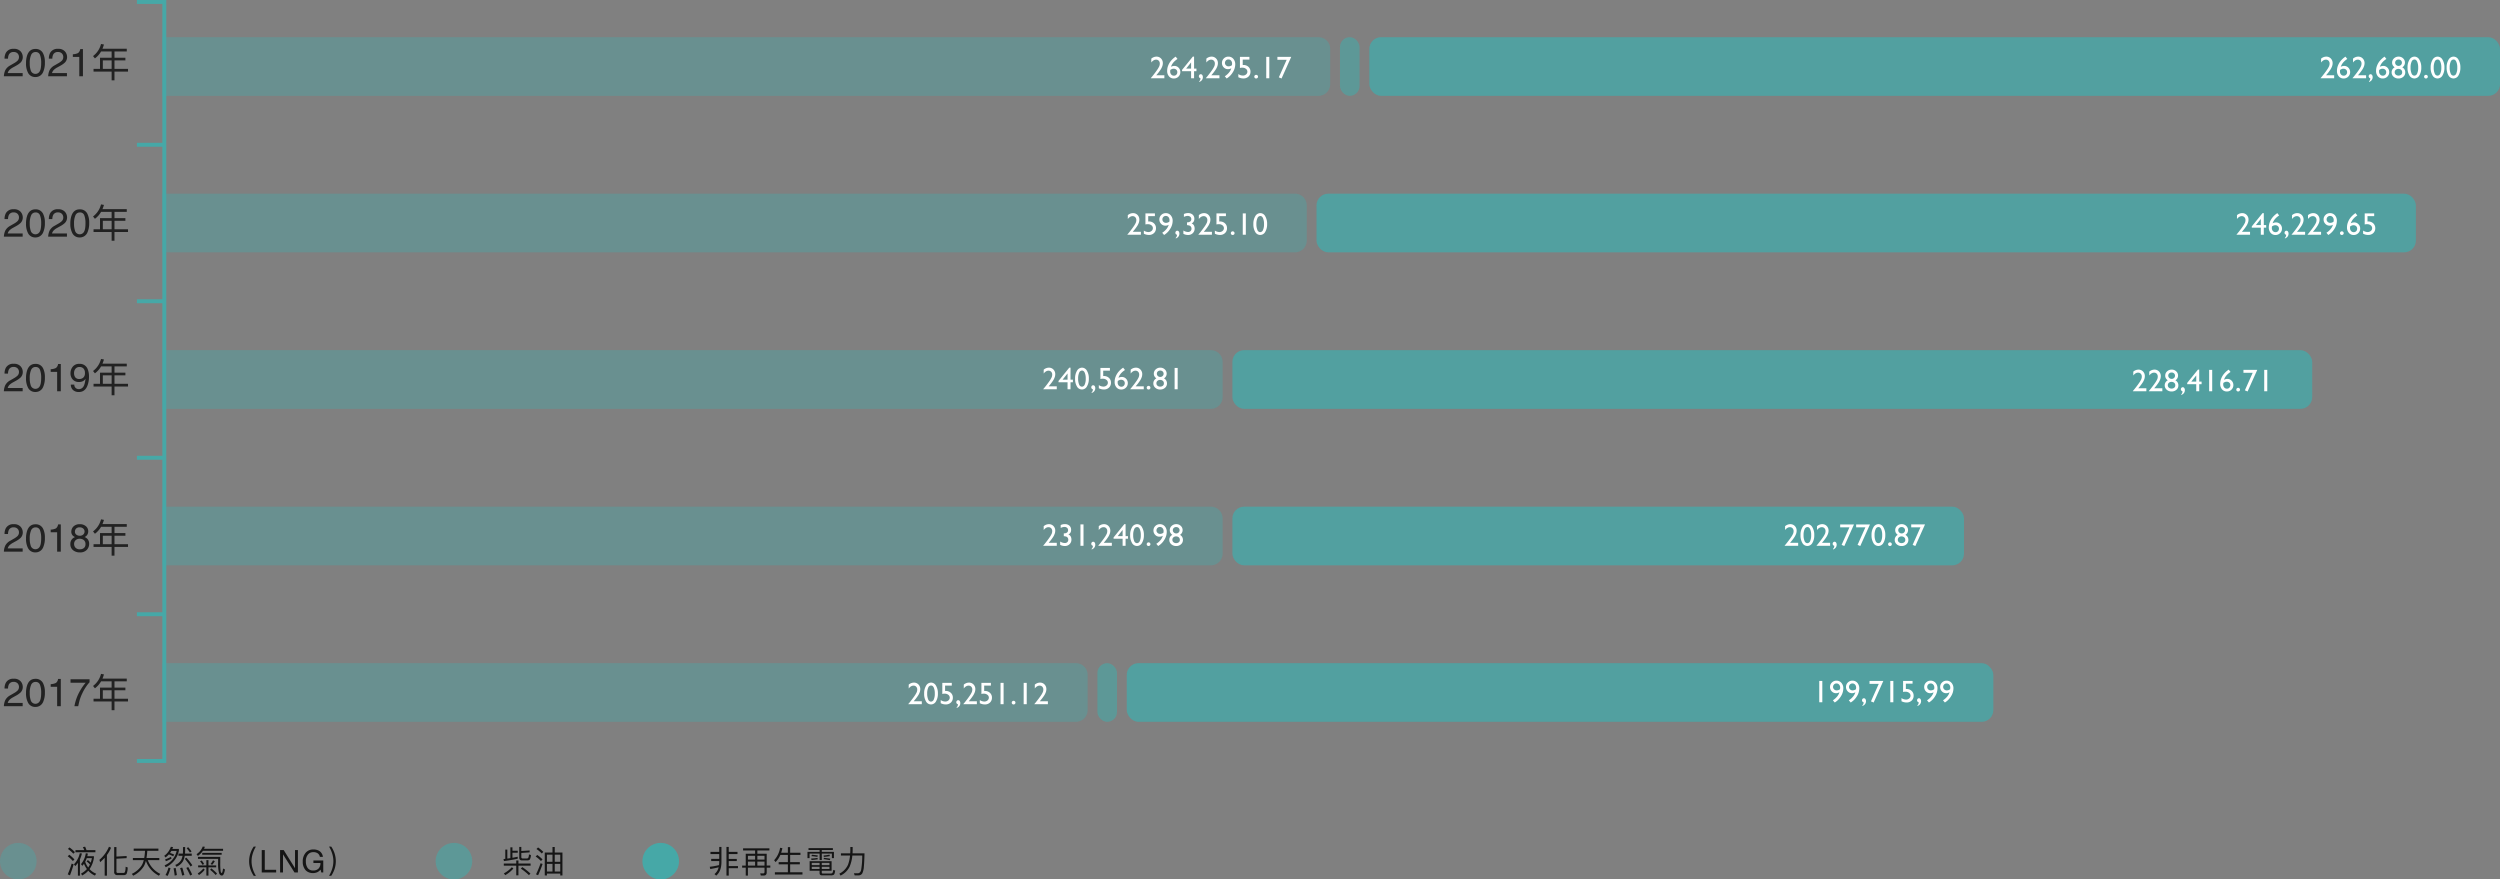 <svg xmlns="http://www.w3.org/2000/svg" width="1277.999" height="449.586" viewBox="0 0 1277.999 449.586"><rect x="0" y="0" width="1277.999" height="449.586" fill="#808080" stroke="none"/><g transform="translate(-320.001 -3306)"><path d="M9.264-13.056V1.6h1.168V-2.176h4.72v-1.1h-4.72V-5.824h4.112v-1.12H10.432v-2.48H14.9v-1.1H10.432v-2.528ZM1.088-10.528v1.1h4.48v2.48H1.456v1.12H5.568v.56a11.5,11.5,0,0,1-.1,1.5A36.755,36.755,0,0,1,.72-2.912L.992-1.76c1.5-.256,2.928-.544,4.272-.9A6.168,6.168,0,0,1,3.136.816l.88.784Q6.656-.56,6.7-5.264v-7.792H5.568v2.528ZM17.76-12.336v1.088H23.9V-9.6H19.12v6.064H17.28v1.088h1.84V1.6h1.12V-2.448h8.48V-.336c0,.544-.24.816-.7.816l-1.5-.048.3,1.12h1.568c.96,0,1.456-.544,1.456-1.632V-2.448h1.84V-3.536H29.84V-9.6H25.056v-1.648h6.16v-1.088Zm2.48,8.8V-5.568H23.9v2.032Zm4.816,0V-5.568H28.72v2.032ZM20.24-6.592V-8.544H23.9v1.952Zm4.816-1.952H28.72v1.952H25.056Zm11.76-.432h3.84v3.7h-4.7v1.12h4.7V-.1h-6.64V1.056h14.1V-.1H41.824V-4.16h4.944V-5.28H41.824v-3.7h5.264V-10.1H41.824v-2.848H40.656V-10.1H37.232a21.166,21.166,0,0,0,.624-2.32l-1.168-.208a12.461,12.461,0,0,1-3.056,6.368l.736.944A11.85,11.85,0,0,0,36.816-8.976ZM51.776-5.76V-.88h5.088V.32c0,.768.432,1.152,1.312,1.152h4.512a2.591,2.591,0,0,0,1.44-.32c.352-.256.576-.976.7-2.16l-1.008-.32A2.77,2.77,0,0,1,63.376.3a1.439,1.439,0,0,1-.9.224H58.464q-.48,0-.48-.432V-.88h5.024V-5.76ZM61.92-1.776H57.984V-2.912H61.92Zm-5.056,0h-4V-2.912h4Zm-4-1.968V-4.9h4v1.152ZM57.984-4.9H61.92v1.152H57.984ZM51.2-12.432v.944h5.68v.944H50.672v3.2h1.072v-2.32H56.88v3.328H58V-9.664h5.152v2.32h1.056v-3.2H58v-.944h5.664v-.944Zm7.984,4.96-.336.64a28.957,28.957,0,0,1,3.232.544l.3-.752C61.36-7.232,60.288-7.376,59.184-7.472ZM53.008-9.056l-.352.7a30.063,30.063,0,0,1,3.056.384l.288-.7A28.789,28.789,0,0,0,53.008-9.056Zm2.768,1.6a22.258,22.258,0,0,1-3.248.32l.224.752A26.588,26.588,0,0,0,56-6.768Zm3.264-.512a23.927,23.927,0,0,0,3.12-.416l-.288-.752a16.512,16.512,0,0,1-2.96.448Zm13.552-5.056v1.6c-.016.544-.032,1.088-.064,1.632H67.776v1.12h4.656a18.055,18.055,0,0,1-1.072,4.8,9.522,9.522,0,0,1-4.4,4.48l.624.976a10.02,10.02,0,0,0,4.64-4.56,18.793,18.793,0,0,0,1.392-5.7h5.056A43.907,43.907,0,0,1,78.1-1.248C77.808-.144,77.216.416,76.3.416c-.576,0-1.2-.016-1.84-.048l.32,1.12h2.1A2.168,2.168,0,0,0,78.7.448a9.59,9.59,0,0,0,.816-3.536c.16-1.712.256-3.952.32-6.7H73.712c.032-.528.048-1.072.064-1.632v-1.6Z" transform="translate(682.104 3752.014)" fill="#151515"/><circle cx="9.351" cy="9.351" r="9.351" transform="translate(648.402 3736.885)" fill="#46a8a7"/><path d="M1.136-4.576V-3.5H7.5V1.44h1.12V-3.5h6.224V-4.576H8.624V-6.128H7.5v1.552Zm13.216-6.688-4.256.272v-2.064H9.04v5.392c0,.992.464,1.5,1.424,1.5h2.592a2.006,2.006,0,0,0,1.312-.368,4.273,4.273,0,0,0,.624-2.384l-1.008-.336A3.8,3.8,0,0,1,13.6-7.424a.946.946,0,0,1-.736.24H10.8a.62.62,0,0,1-.7-.7v-2.1l4.256-.288ZM4.5-12.864v5.536c-.512.08-1.024.16-1.552.224v-4.608H1.9v4.736c-.3.032-.608.08-.928.112l.256,1.04c2.5-.32,4.848-.736,7.024-1.216V-8.064c-.88.192-1.776.384-2.688.544V-10.1h2.7V-11.12h-2.7v-1.744ZM5.264-2.688A16.093,16.093,0,0,1,1.184.464l.688.912a16.265,16.265,0,0,0,4.16-3.392Zm5.312-.064-.7.784A30.486,30.486,0,0,1,14,1.376l.752-.832A29.851,29.851,0,0,0,10.576-2.752ZM31.12-10.208H27.184v-2.816H26.032v2.816H22.08V1.52H23.2V.576H30v.96h1.12ZM23.2-.5V-4.4h2.832V-.5Zm3.984-3.9H30V-.5H27.184ZM23.2-5.456V-9.12h2.832v3.664ZM27.184-9.12H30v3.664H27.184ZM18.656-12.8l-.816.8a16.043,16.043,0,0,1,2.7,2.288l.816-.816A18.2,18.2,0,0,0,18.656-12.8Zm-.4,3.84-.832.784a16.053,16.053,0,0,1,2.7,2.32l.816-.816A20.01,20.01,0,0,0,18.256-8.96Zm1.7,4.224A50.1,50.1,0,0,1,17.616.96l1.056.464a62.04,62.04,0,0,0,2.3-5.776Z" transform="translate(576.402 3752.014)" fill="#151515"/><circle cx="9.351" cy="9.351" r="9.351" transform="translate(542.701 3736.885)" fill="#46a8a7" opacity="0.6"/><path d="M1.824-12.816l-.8.784A17.638,17.638,0,0,1,3.792-9.6l.8-.8A18.58,18.58,0,0,0,1.824-12.816Zm-.1,3.744-.816.784a16.788,16.788,0,0,1,2.64,2.432l.8-.8A17.719,17.719,0,0,0,1.728-9.072ZM2.944-4.56A54.013,54.013,0,0,1,.928.96l1.136.5C2.752-.3,3.376-2.176,3.952-4.16ZM4.88-11.424v1.072H15.072v-1.072h-4.56a17.5,17.5,0,0,0-.7-1.76l-1.168.208a10.769,10.769,0,0,1,.736,1.552Zm1.248,6.5v6.56H7.152v-8.32A15.618,15.618,0,0,0,8.176-9.712L7.088-9.84A11.968,11.968,0,0,1,4.1-4.176l.688.9A15.068,15.068,0,0,0,6.128-4.928Zm5.1-1.408-.672.656A14.308,14.308,0,0,1,12.288-4.1a9.253,9.253,0,0,1-.912,1.536,11.321,11.321,0,0,1-1.536-2.9,11.956,11.956,0,0,0,.8-1.888h2.64a15.414,15.414,0,0,1-.608,2.32A12.909,12.909,0,0,0,11.232-6.336ZM10.16-9.84A11.47,11.47,0,0,1,7.712-4.272l.688.864a11.272,11.272,0,0,0,.832-1.04,12.954,12.954,0,0,0,1.5,2.7A10.833,10.833,0,0,1,7.744.544l.544.992A10.935,10.935,0,0,0,11.424-.9a9.805,9.805,0,0,0,3.392,2.48l.656-.96A9.241,9.241,0,0,1,12.08-1.728,13.493,13.493,0,0,0,14.3-7.44v-.9h-3.36q.144-.624.288-1.3ZM22-13.168A17.646,17.646,0,0,1,17.12-6.48l.368,1.2A25.566,25.566,0,0,0,19.808-7.5V1.632H20.96V-8.928a17.3,17.3,0,0,0,2.112-3.744Zm9.04,4.736-5.216.3v-4.864H24.672V-.352a1.476,1.476,0,0,0,1.632,1.7H29.44A1.841,1.841,0,0,0,30.992.768a8.655,8.655,0,0,0,.576-3.344L30.5-2.928A8.238,8.238,0,0,1,30.144-.16a1.063,1.063,0,0,1-.9.4H26.576a.663.663,0,0,1-.752-.752V-7.04l5.216-.288Zm3.184,1.024v1.1h5.568a10.214,10.214,0,0,1-1.024,2.64A12.051,12.051,0,0,1,33.68.7l.72.944a13.176,13.176,0,0,0,5.456-4.88A11.144,11.144,0,0,0,40.88-5.984a13.521,13.521,0,0,0,6.64,7.632L48.24.72A12.764,12.764,0,0,1,41.856-6.3h5.888v-1.1h-6.56a35.7,35.7,0,0,0,.416-3.68h5.68v-1.12H34.64v1.12h5.792a32.392,32.392,0,0,1-.4,3.68ZM62.5-12.928l-.8.512a16.85,16.85,0,0,1,1.68,2.208l.832-.576A18.728,18.728,0,0,0,62.5-12.928Zm-2.656-.08v2.048c0,.432-.032.864-.064,1.3h-2.24v1.12h2.08a8.31,8.31,0,0,1-.64,2.048,6.33,6.33,0,0,1-3.088,2.64l.592.912A6.836,6.836,0,0,0,59.84-5.76a9.185,9.185,0,0,0,.9-2.784H64.32v-1.12H60.88c.032-.416.048-.848.064-1.3v-2.048Zm-6.208-.128a9.247,9.247,0,0,1-3.376,4.608l.656.864a13.219,13.219,0,0,0,1.7-1.568,13.283,13.283,0,0,1,2.208.944l.544-.848a15.33,15.33,0,0,0-2.144-.832c.24-.336.464-.688.688-1.056h2.688A10.273,10.273,0,0,1,50.448-3.68l.544,1.008A11.933,11.933,0,0,0,57.744-11.1v-.944H54.416c.128-.3.24-.624.352-.944ZM51.072-5.76A18.734,18.734,0,0,0,53.984-7.1L53.712-8A17.079,17.079,0,0,1,50.72-6.7Zm10.48-1.824-.8.592a35.031,35.031,0,0,1,2.992,3.936l.864-.656A31.031,31.031,0,0,0,61.552-7.584Zm-9.12,5.056A16.092,16.092,0,0,1,50.9,1.328l1.12.4a19.774,19.774,0,0,0,1.44-3.968ZM56.1-2.32,55.024-2.1q.336,1.584.576,3.7l1.12-.272Q56.432-.64,56.1-2.32ZM59.472-2.5l-1.1.24a25.626,25.626,0,0,1,1.024,3.824L60.544,1.3C60.224-.064,59.872-1.328,59.472-2.5Zm3.056-.288-.976.464a30.093,30.093,0,0,1,1.936,3.872l1.04-.512A36.958,36.958,0,0,0,62.528-2.784Zm5.056-.832v.992h4.208V1.584h1.072V-2.624h3.952v-.992H72.864v-2.7H71.792v2.7ZM75.2-6.224a11.1,11.1,0,0,1-1.264,1.888l.832.416a10.162,10.162,0,0,0,1.344-1.872Zm-5.776.1-.864.4A11.436,11.436,0,0,1,69.824-3.9l.816-.416A11.156,11.156,0,0,0,69.424-6.128Zm.624-4.976H80.336V-12.1H70.608c.16-.336.288-.688.416-1.04l-1.088-.128a7.938,7.938,0,0,1-3.168,3.9l.672.9A10.462,10.462,0,0,0,70.048-11.1Zm-.368,1.088v.928h9.936v-.928ZM79.728,1.568c.32,0,.592-.208.848-.608a7.885,7.885,0,0,0,.72-2.528l-.96-.464c-.1.624-.192,1.136-.288,1.552q-.192.72-.432.72c-.256,0-.432-.32-.528-.944A29.106,29.106,0,0,1,78.9-5.04V-7.968H67.5v.992H77.792V-5.04a18.518,18.518,0,0,0,.48,5.3C78.576,1.12,79.056,1.552,79.728,1.568ZM70.24-2.064A11.3,11.3,0,0,1,67.376.48l.64.832A12.682,12.682,0,0,0,70.96-1.424Zm4.1-.032-.64.72a22.438,22.438,0,0,1,2.864,2.7L77.248.56A21.045,21.045,0,0,0,74.336-2.1ZM96-13.232a13.523,13.523,0,0,0-1.648,3.3,12.6,12.6,0,0,0-.7,4.192,12.555,12.555,0,0,0,.7,4.16A14.117,14.117,0,0,0,96,1.712h1.12A16.211,16.211,0,0,1,95.6-1.6a12.834,12.834,0,0,1-.7-4.16,12.764,12.764,0,0,1,.7-4.16,15.464,15.464,0,0,1,1.52-3.312Zm4.1,1.755h1.555V-1.367h5.813V0H100.1Zm9.378,0h1.836l5.8,9.3v-9.3h1.477V0h-1.742l-5.883-9.289V0h-1.484Zm17-.3a5.9,5.9,0,0,1,2.8.625A4.078,4.078,0,0,1,131.363-8h-1.539a2.8,2.8,0,0,0-1.164-1.832,4.007,4.007,0,0,0-2.227-.574,3.489,3.489,0,0,0-2.684,1.2,5.13,5.13,0,0,0-1.09,3.563,5.692,5.692,0,0,0,.9,3.332,3.321,3.321,0,0,0,2.93,1.285,3.741,3.741,0,0,0,2.574-.9,3.777,3.777,0,0,0,1.043-2.918h-3.594V-6.141h5.039V0h-1l-.375-1.477a5.894,5.894,0,0,1-1.4,1.2,5.242,5.242,0,0,1-2.6.578,5.069,5.069,0,0,1-3.508-1.32,6.266,6.266,0,0,1-1.6-4.547,6.521,6.521,0,0,1,1.563-4.586A4.967,4.967,0,0,1,126.473-11.773Zm8.026-1.459a16.283,16.283,0,0,1,1.52,3.312,13.2,13.2,0,0,1,.7,4.16,13.279,13.279,0,0,1-.7,4.16,17.114,17.114,0,0,1-1.52,3.312h1.12a15.484,15.484,0,0,0,1.648-3.3,12.98,12.98,0,0,0,.7-4.16,13.024,13.024,0,0,0-.7-4.192,14.769,14.769,0,0,0-1.648-3.3Z" transform="translate(353.701 3752.014)" fill="#151515"/><circle cx="9.351" cy="9.351" r="9.351" transform="translate(320.001 3736.885)" fill="#46a8a7" opacity="0.4"/><path d="M0,0H591a6,6,0,0,1,6,6V24a6,6,0,0,1-6,6H0a0,0,0,0,1,0,0V0A0,0,0,0,1,0,0Z" transform="translate(403 3325)" fill="#46a8a7" opacity="0.4"/><rect width="10" height="30" rx="5" transform="translate(1005 3325)" fill="#46a8a7" opacity="0.6"/><rect width="578" height="30" rx="6" transform="translate(1020 3325)" fill="#46a8a7" opacity="0.8"/><rect width="562" height="30" rx="6" transform="translate(993 3405.001)" fill="#46a8a7" opacity="0.8"/><rect width="552" height="30" rx="6" transform="translate(950 3485)" fill="#46a8a7" opacity="0.8"/><path d="M0,0H579a6,6,0,0,1,6,6V24a6,6,0,0,1-6,6H0a0,0,0,0,1,0,0V0A0,0,0,0,1,0,0Z" transform="translate(403 3405.001)" fill="#46a8a7" opacity="0.4"/><path d="M0,0H536a6,6,0,0,1,6,6V24a6,6,0,0,1-6,6H0a0,0,0,0,1,0,0V0A0,0,0,0,1,0,0Z" transform="translate(403 3485)" fill="#46a8a7" opacity="0.4"/><path d="M0,0H536a6,6,0,0,1,6,6V24a6,6,0,0,1-6,6H0a0,0,0,0,1,0,0V0A0,0,0,0,1,0,0Z" transform="translate(403 3565)" fill="#46a8a7" opacity="0.4"/><rect width="374" height="30" rx="6" transform="translate(950 3565)" fill="#46a8a7" opacity="0.8"/><rect width="443" height="30" rx="6" transform="translate(896 3645)" fill="#46a8a7" opacity="0.8"/><path d="M0,0H467a6,6,0,0,1,6,6V24a6,6,0,0,1-6,6H0a0,0,0,0,1,0,0V0A0,0,0,0,1,0,0Z" transform="translate(403 3645)" fill="#46a8a7" opacity="0.4"/><rect width="10" height="30" rx="5" transform="translate(881 3645)" fill="#46a8a7" opacity="0.6"/><path d="M-32.021,0a8.156,8.156,0,0,1,.747-3.145A6.048,6.048,0,0,1-28.74-5.576l1.875-1.084A8.828,8.828,0,0,0-25.1-7.91a2.568,2.568,0,0,0,.8-1.855,2.59,2.59,0,0,0-.732-1.938,2.67,2.67,0,0,0-1.953-.718,2.552,2.552,0,0,0-2.5,1.367,4.895,4.895,0,0,0-.41,2.031h-1.787A6.277,6.277,0,0,1-31.005-12a4.229,4.229,0,0,1,4.033-2.031,4.371,4.371,0,0,1,3.511,1.3,4.345,4.345,0,0,1,1.108,2.891,3.93,3.93,0,0,1-1.182,2.871,11.568,11.568,0,0,1-2.451,1.68l-1.338.742a8.666,8.666,0,0,0-1.5,1.006,3.664,3.664,0,0,0-1.23,1.885h7.637V0Zm16.108-13.984a4.132,4.132,0,0,1,3.926,2.236,10.005,10.005,0,0,1,.938,4.736,11.405,11.405,0,0,1-.85,4.717A4.16,4.16,0,0,1-15.923.381a4.029,4.029,0,0,1-3.75-2.187,10.016,10.016,0,0,1-1.025-4.9,12.112,12.112,0,0,1,.615-4.092Q-18.93-13.984-15.913-13.984Zm-.02,12.764a2.5,2.5,0,0,0,2.178-1.211q.811-1.211.811-4.512a11.147,11.147,0,0,0-.586-3.921A2.23,2.23,0,0,0-15.805-12.4a2.379,2.379,0,0,0-2.271,1.46,10.081,10.081,0,0,0-.718,4.3A10.564,10.564,0,0,0-18.335-3.2,2.5,2.5,0,0,0-15.932-1.221ZM-9.375,0a8.156,8.156,0,0,1,.747-3.145A6.048,6.048,0,0,1-6.094-5.576L-4.219-6.66A8.828,8.828,0,0,0-2.451-7.91a2.568,2.568,0,0,0,.8-1.855A2.59,2.59,0,0,0-2.383-11.7a2.67,2.67,0,0,0-1.953-.718,2.552,2.552,0,0,0-2.5,1.367,4.895,4.895,0,0,0-.41,2.031H-9.033A6.277,6.277,0,0,1-8.359-12a4.229,4.229,0,0,1,4.033-2.031,4.371,4.371,0,0,1,3.511,1.3A4.345,4.345,0,0,1,.293-9.844,3.93,3.93,0,0,1-.889-6.973,11.568,11.568,0,0,1-3.34-5.293l-1.338.742a8.666,8.666,0,0,0-1.5,1.006A3.664,3.664,0,0,0-7.412-1.66H.225V0ZM3.237-9.9V-11.25a7.161,7.161,0,0,0,2.656-.62,3.056,3.056,0,0,0,1.123-2.056H8.4V0H6.528V-9.9Zm14.449-2.8h5.38v3.2h-5.94v5.7h-3.3v1.4h9.24V2.06h1.46V-2.4h6.92V-3.8h-6.92V-8.12h5.58V-9.5h-5.58v-3.2h6.28v-1.4H18.386a20.642,20.642,0,0,0,.76-2.14l-1.5-.28a11.089,11.089,0,0,1-4.08,6.18l.96,1.2A12.023,12.023,0,0,0,17.686-12.7Zm.88,8.9V-8.12h4.5V-3.8Z" transform="translate(354 3345)" fill="#222"/><path d="M-32.021,0a8.156,8.156,0,0,1,.747-3.145A6.048,6.048,0,0,1-28.74-5.576l1.875-1.084A8.828,8.828,0,0,0-25.1-7.91a2.568,2.568,0,0,0,.8-1.855,2.59,2.59,0,0,0-.732-1.938,2.67,2.67,0,0,0-1.953-.718,2.552,2.552,0,0,0-2.5,1.367,4.895,4.895,0,0,0-.41,2.031h-1.787A6.277,6.277,0,0,1-31.005-12a4.229,4.229,0,0,1,4.033-2.031,4.371,4.371,0,0,1,3.511,1.3,4.345,4.345,0,0,1,1.108,2.891,3.93,3.93,0,0,1-1.182,2.871,11.568,11.568,0,0,1-2.451,1.68l-1.338.742a8.666,8.666,0,0,0-1.5,1.006,3.664,3.664,0,0,0-1.23,1.885h7.637V0Zm16.108-13.984a4.132,4.132,0,0,1,3.926,2.236,10.005,10.005,0,0,1,.938,4.736,11.405,11.405,0,0,1-.85,4.717A4.16,4.16,0,0,1-15.923.381a4.029,4.029,0,0,1-3.75-2.187,10.016,10.016,0,0,1-1.025-4.9,12.112,12.112,0,0,1,.615-4.092Q-18.93-13.984-15.913-13.984Zm-.02,12.764a2.5,2.5,0,0,0,2.178-1.211q.811-1.211.811-4.512a11.147,11.147,0,0,0-.586-3.921A2.23,2.23,0,0,0-15.805-12.4a2.379,2.379,0,0,0-2.271,1.46,10.081,10.081,0,0,0-.718,4.3A10.564,10.564,0,0,0-18.335-3.2,2.5,2.5,0,0,0-15.932-1.221ZM-9.375,0a8.156,8.156,0,0,1,.747-3.145A6.048,6.048,0,0,1-6.094-5.576L-4.219-6.66A8.828,8.828,0,0,0-2.451-7.91a2.568,2.568,0,0,0,.8-1.855A2.59,2.59,0,0,0-2.383-11.7a2.67,2.67,0,0,0-1.953-.718,2.552,2.552,0,0,0-2.5,1.367,4.895,4.895,0,0,0-.41,2.031H-9.033A6.277,6.277,0,0,1-8.359-12a4.229,4.229,0,0,1,4.033-2.031,4.371,4.371,0,0,1,3.511,1.3A4.345,4.345,0,0,1,.293-9.844,3.93,3.93,0,0,1-.889-6.973,11.568,11.568,0,0,1-3.34-5.293l-1.338.742a8.666,8.666,0,0,0-1.5,1.006A3.664,3.664,0,0,0-7.412-1.66H.225V0ZM6.733-13.984a4.132,4.132,0,0,1,3.926,2.236A10.005,10.005,0,0,1,11.6-7.012a11.405,11.405,0,0,1-.85,4.717A4.16,4.16,0,0,1,6.723.381a4.029,4.029,0,0,1-3.75-2.187,10.016,10.016,0,0,1-1.025-4.9A12.112,12.112,0,0,1,2.563-10.8Q3.716-13.984,6.733-13.984ZM6.714-1.221A2.5,2.5,0,0,0,8.891-2.432Q9.7-3.643,9.7-6.943a11.147,11.147,0,0,0-.586-3.921A2.23,2.23,0,0,0,6.841-12.4a2.379,2.379,0,0,0-2.271,1.46,10.081,10.081,0,0,0-.718,4.3A10.564,10.564,0,0,0,4.311-3.2,2.5,2.5,0,0,0,6.714-1.221ZM17.686-12.7h5.38v3.2h-5.94v5.7h-3.3v1.4h9.24V2.06h1.46V-2.4h6.92V-3.8h-6.92V-8.12h5.58V-9.5h-5.58v-3.2h6.28v-1.4H18.386a20.642,20.642,0,0,0,.76-2.14l-1.5-.28a11.089,11.089,0,0,1-4.08,6.18l.96,1.2A12.023,12.023,0,0,0,17.686-12.7Zm.88,8.9V-8.12h4.5V-3.8Z" transform="translate(354 3427)" fill="#222"/><path d="M-32.021,0a8.156,8.156,0,0,1,.747-3.145A6.048,6.048,0,0,1-28.74-5.576l1.875-1.084A8.828,8.828,0,0,0-25.1-7.91a2.568,2.568,0,0,0,.8-1.855,2.59,2.59,0,0,0-.732-1.938,2.67,2.67,0,0,0-1.953-.718,2.552,2.552,0,0,0-2.5,1.367,4.895,4.895,0,0,0-.41,2.031h-1.787A6.277,6.277,0,0,1-31.005-12a4.229,4.229,0,0,1,4.033-2.031,4.371,4.371,0,0,1,3.511,1.3,4.345,4.345,0,0,1,1.108,2.891,3.93,3.93,0,0,1-1.182,2.871,11.568,11.568,0,0,1-2.451,1.68l-1.338.742a8.666,8.666,0,0,0-1.5,1.006,3.664,3.664,0,0,0-1.23,1.885h7.637V0Zm16.108-13.984a4.132,4.132,0,0,1,3.926,2.236,10.005,10.005,0,0,1,.938,4.736,11.405,11.405,0,0,1-.85,4.717A4.16,4.16,0,0,1-15.923.381a4.029,4.029,0,0,1-3.75-2.187,10.016,10.016,0,0,1-1.025-4.9,12.112,12.112,0,0,1,.615-4.092Q-18.93-13.984-15.913-13.984Zm-.02,12.764a2.5,2.5,0,0,0,2.178-1.211q.811-1.211.811-4.512a11.147,11.147,0,0,0-.586-3.921A2.23,2.23,0,0,0-15.805-12.4a2.379,2.379,0,0,0-2.271,1.46,10.081,10.081,0,0,0-.718,4.3A10.564,10.564,0,0,0-18.335-3.2,2.5,2.5,0,0,0-15.932-1.221ZM-8.086-9.9V-11.25a7.161,7.161,0,0,0,2.656-.62,3.056,3.056,0,0,0,1.123-2.056H-2.92V0H-4.795V-9.9ZM3.979-3.379A2.222,2.222,0,0,0,5.1-1.367a2.487,2.487,0,0,0,1.211.293,2.721,2.721,0,0,0,2.148-1.05q.889-1.05,1.26-4.263a3.257,3.257,0,0,1-1.45,1.3,4.612,4.612,0,0,1-1.86.376,4.164,4.164,0,0,1-3.2-1.26A4.56,4.56,0,0,1,2.036-9.209,5.191,5.191,0,0,1,3.2-12.559,4.137,4.137,0,0,1,6.626-14a4.215,4.215,0,0,1,4.219,2.754,9.708,9.708,0,0,1,.645,3.789,12.486,12.486,0,0,1-.771,4.551Q9.438.391,6.382.391A4.2,4.2,0,0,1,3.266-.684,3.673,3.673,0,0,1,2.2-3.379ZM6.645-6.25a2.993,2.993,0,0,0,1.909-.688,2.917,2.917,0,0,0,.864-2.407,3.079,3.079,0,0,0-.776-2.3A2.716,2.716,0,0,0,6.665-12.4a2.581,2.581,0,0,0-2.046.864,3.381,3.381,0,0,0-.757,2.31,3.312,3.312,0,0,0,.664,2.173A2.592,2.592,0,0,0,6.645-6.25ZM17.686-12.7h5.38v3.2h-5.94v5.7h-3.3v1.4h9.24V2.06h1.46V-2.4h6.92V-3.8h-6.92V-8.12h5.58V-9.5h-5.58v-3.2h6.28v-1.4H18.386a20.642,20.642,0,0,0,.76-2.14l-1.5-.28a11.089,11.089,0,0,1-4.08,6.18l.96,1.2A12.023,12.023,0,0,0,17.686-12.7Zm.88,8.9V-8.12h4.5V-3.8Z" transform="translate(354 3506)" fill="#222"/><path d="M-32.021,0a8.156,8.156,0,0,1,.747-3.145A6.048,6.048,0,0,1-28.74-5.576l1.875-1.084A8.828,8.828,0,0,0-25.1-7.91a2.568,2.568,0,0,0,.8-1.855,2.59,2.59,0,0,0-.732-1.938,2.67,2.67,0,0,0-1.953-.718,2.552,2.552,0,0,0-2.5,1.367,4.895,4.895,0,0,0-.41,2.031h-1.787A6.277,6.277,0,0,1-31.005-12a4.229,4.229,0,0,1,4.033-2.031,4.371,4.371,0,0,1,3.511,1.3,4.345,4.345,0,0,1,1.108,2.891,3.93,3.93,0,0,1-1.182,2.871,11.568,11.568,0,0,1-2.451,1.68l-1.338.742a8.666,8.666,0,0,0-1.5,1.006,3.664,3.664,0,0,0-1.23,1.885h7.637V0Zm16.108-13.984a4.132,4.132,0,0,1,3.926,2.236,10.005,10.005,0,0,1,.938,4.736,11.405,11.405,0,0,1-.85,4.717A4.16,4.16,0,0,1-15.923.381a4.029,4.029,0,0,1-3.75-2.187,10.016,10.016,0,0,1-1.025-4.9,12.112,12.112,0,0,1,.615-4.092Q-18.93-13.984-15.913-13.984Zm-.02,12.764a2.5,2.5,0,0,0,2.178-1.211q.811-1.211.811-4.512a11.147,11.147,0,0,0-.586-3.921A2.23,2.23,0,0,0-15.805-12.4a2.379,2.379,0,0,0-2.271,1.46,10.081,10.081,0,0,0-.718,4.3A10.564,10.564,0,0,0-18.335-3.2,2.5,2.5,0,0,0-15.932-1.221ZM-8.086-9.9V-11.25a7.161,7.161,0,0,0,2.656-.62,3.056,3.056,0,0,0,1.123-2.056H-2.92V0H-4.795V-9.9ZM6.762-8.125a2.466,2.466,0,0,0,1.816-.649,2.106,2.106,0,0,0,.654-1.548,2.04,2.04,0,0,0-.625-1.436,2.519,2.519,0,0,0-1.9-.654,2.309,2.309,0,0,0-1.836.654A2.269,2.269,0,0,0,4.3-10.225a1.829,1.829,0,0,0,.732,1.543A2.775,2.775,0,0,0,6.762-8.125ZM6.87-1.2A3.1,3.1,0,0,0,8.9-1.86,2.394,2.394,0,0,0,9.7-3.828a2.549,2.549,0,0,0-.83-2.061,3.18,3.18,0,0,0-2.129-.7,2.952,2.952,0,0,0-2.056.718,2.54,2.54,0,0,0-.8,1.987A2.706,2.706,0,0,0,4.619-2,2.907,2.907,0,0,0,6.87-1.2Zm-2.5-6.25a3.5,3.5,0,0,1-1.143-.732,2.767,2.767,0,0,1-.771-2.031A3.649,3.649,0,0,1,3.589-12.9,4.368,4.368,0,0,1,6.8-14.023a4.46,4.46,0,0,1,3.154,1.06A3.278,3.278,0,0,1,11.1-10.488a3.237,3.237,0,0,1-.664,2.119,3.978,3.978,0,0,1-1.152.9,4.472,4.472,0,0,1,1.367.918,3.535,3.535,0,0,1,.928,2.539,4.337,4.337,0,0,1-1.24,3.13A4.647,4.647,0,0,1,6.831.4,5.417,5.417,0,0,1,3.379-.708,3.847,3.847,0,0,1,1.968-3.926a3.759,3.759,0,0,1,.605-2.144A3.782,3.782,0,0,1,4.37-7.451ZM17.686-12.7h5.38v3.2h-5.94v5.7h-3.3v1.4h9.24V2.06h1.46V-2.4h6.92V-3.8h-6.92V-8.12h5.58V-9.5h-5.58v-3.2h6.28v-1.4H18.386a20.642,20.642,0,0,0,.76-2.14l-1.5-.28a11.089,11.089,0,0,1-4.08,6.18l.96,1.2A12.023,12.023,0,0,0,17.686-12.7Zm.88,8.9V-8.12h4.5V-3.8Z" transform="translate(354 3588)" fill="#222"/><path d="M-32.021,0a8.156,8.156,0,0,1,.747-3.145A6.048,6.048,0,0,1-28.74-5.576l1.875-1.084A8.828,8.828,0,0,0-25.1-7.91a2.568,2.568,0,0,0,.8-1.855,2.59,2.59,0,0,0-.732-1.938,2.67,2.67,0,0,0-1.953-.718,2.552,2.552,0,0,0-2.5,1.367,4.895,4.895,0,0,0-.41,2.031h-1.787A6.277,6.277,0,0,1-31.005-12a4.229,4.229,0,0,1,4.033-2.031,4.371,4.371,0,0,1,3.511,1.3,4.345,4.345,0,0,1,1.108,2.891,3.93,3.93,0,0,1-1.182,2.871,11.568,11.568,0,0,1-2.451,1.68l-1.338.742a8.666,8.666,0,0,0-1.5,1.006,3.664,3.664,0,0,0-1.23,1.885h7.637V0Zm16.108-13.984a4.132,4.132,0,0,1,3.926,2.236,10.005,10.005,0,0,1,.938,4.736,11.405,11.405,0,0,1-.85,4.717A4.16,4.16,0,0,1-15.923.381a4.029,4.029,0,0,1-3.75-2.187,10.016,10.016,0,0,1-1.025-4.9,12.112,12.112,0,0,1,.615-4.092Q-18.93-13.984-15.913-13.984Zm-.02,12.764a2.5,2.5,0,0,0,2.178-1.211q.811-1.211.811-4.512a11.147,11.147,0,0,0-.586-3.921A2.23,2.23,0,0,0-15.805-12.4a2.379,2.379,0,0,0-2.271,1.46,10.081,10.081,0,0,0-.718,4.3A10.564,10.564,0,0,0-18.335-3.2,2.5,2.5,0,0,0-15.932-1.221ZM-8.086-9.9V-11.25a7.161,7.161,0,0,0,2.656-.62,3.056,3.056,0,0,0,1.123-2.056H-2.92V0H-4.795V-9.9ZM11.782-13.75v1.533A16.334,16.334,0,0,0,9.99-9.941a23.071,23.071,0,0,0-1.978,3.5,23.893,23.893,0,0,0-1.289,3.33Q6.44-2.148,5.991,0H4.048a23.932,23.932,0,0,1,2.93-7.969A25.227,25.227,0,0,1,9.79-11.982H2.055V-13.75Zm5.9,1.05h5.38v3.2h-5.94v5.7h-3.3v1.4h9.24V2.06h1.46V-2.4h6.92V-3.8h-6.92V-8.12h5.58V-9.5h-5.58v-3.2h6.28v-1.4H18.386a20.642,20.642,0,0,0,.76-2.14l-1.5-.28a11.089,11.089,0,0,1-4.08,6.18l.96,1.2A12.023,12.023,0,0,0,17.686-12.7Zm.88,8.9V-8.12h4.5V-3.8Z" transform="translate(354 3667)" fill="#222"/><path d="M-32.931-1.508h4.156V0h-6.906V-.109l.656-.773q1.539-1.906,2.449-3.234a12.257,12.257,0,0,0,1.187-2.008,3.537,3.537,0,0,0,.277-1.344,2.078,2.078,0,0,0-.523-1.48,1.816,1.816,0,0,0-1.391-.559,2.466,2.466,0,0,0-1.293.387,3.961,3.961,0,0,0-1.145,1.09v-1.984a4.119,4.119,0,0,1,2.625-1.039,3.143,3.143,0,0,1,2.355.953,3.333,3.333,0,0,1,.926,2.422,4.762,4.762,0,0,1-.23,1.4A8.043,8.043,0,0,1-30.6-4.559,23.214,23.214,0,0,1-32.6-1.906Zm9.777-9.437.156-.109.945,1.2A9.545,9.545,0,0,0-24.126-8.1,6.762,6.762,0,0,0-25.4-5.859,3.753,3.753,0,0,1-23.669-6.3a2.9,2.9,0,0,1,2.172.914,3.1,3.1,0,0,1,.883,2.242,3.145,3.145,0,0,1-.961,2.32,3.193,3.193,0,0,1-2.336.953A3.151,3.151,0,0,1-26.4-.957a4.138,4.138,0,0,1-.949-2.832A7.388,7.388,0,0,1-26.861-6.4,8.773,8.773,0,0,1-25.455-8.84,11.15,11.15,0,0,1-23.154-10.945Zm-2.578,6.7a4.912,4.912,0,0,0-.062.82,2.178,2.178,0,0,0,.535,1.516,1.763,1.763,0,0,0,1.371.594A1.644,1.644,0,0,0-22.65-1.82,1.774,1.774,0,0,0-22.162-3.1a1.672,1.672,0,0,0-.52-1.277,1.921,1.921,0,0,0-1.371-.488,2.251,2.251,0,0,0-.793.133A4.5,4.5,0,0,0-25.732-4.242Zm11.5-6.812h.641V-4.93h1.219V-3.6h-1.219V0h-1.523V-3.6h-4.617v-.672Zm-.883,6.125V-8.094L-17.634-4.93Zm4.144,6.82V1.6a2.034,2.034,0,0,0,.492-.676A2.773,2.773,0,0,0-10.31,0a1,1,0,0,1-.828-1.023,1.04,1.04,0,0,1,.285-.73.891.891,0,0,1,.676-.309.926.926,0,0,1,.781.422,1.8,1.8,0,0,1,.3,1.078,2.444,2.444,0,0,1-.5,1.523A2.677,2.677,0,0,1-10.967,1.891Zm6.183-3.4H-.627V0H-7.533V-.109l.656-.773q1.539-1.906,2.449-3.234A12.257,12.257,0,0,0-3.24-6.125a3.537,3.537,0,0,0,.277-1.344,2.078,2.078,0,0,0-.523-1.48,1.816,1.816,0,0,0-1.391-.559,2.466,2.466,0,0,0-1.293.387,3.961,3.961,0,0,0-1.145,1.09v-1.984a4.119,4.119,0,0,1,2.625-1.039,3.143,3.143,0,0,1,2.355.953A3.333,3.333,0,0,1-1.408-7.68a4.762,4.762,0,0,1-.23,1.4,8.043,8.043,0,0,1-.816,1.719A23.214,23.214,0,0,1-4.447-1.906ZM3.072.125,2.111-1.008A8.967,8.967,0,0,0,4.228-2.863,5.871,5.871,0,0,0,5.439-5.1,3.234,3.234,0,0,1,3.7-4.641a2.871,2.871,0,0,1-2.145-.93A3.108,3.108,0,0,1,.658-7.8a3.123,3.123,0,0,1,.953-2.3,3.181,3.181,0,0,1,2.328-.945A3.22,3.22,0,0,1,6.471-9.937,4.177,4.177,0,0,1,7.455-7.07,7.676,7.676,0,0,1,6.221-3.059,9.282,9.282,0,0,1,3.072.125ZM5.744-6.656a7.211,7.211,0,0,0,.094-.812A2.261,2.261,0,0,0,5.31-9.016a1.72,1.72,0,0,0-1.355-.6A1.672,1.672,0,0,0,2.7-9.105,1.772,1.772,0,0,0,2.2-7.82a1.64,1.64,0,0,0,.539,1.227,1.8,1.8,0,0,0,1.289.516A2.976,2.976,0,0,0,5.744-6.656Zm4.113-4.258H14.7v1.391H11.279v2.758q.164-.016.336-.016a3.652,3.652,0,0,1,2.609.965,3.229,3.229,0,0,1,1.023,2.457,3.3,3.3,0,0,1-1.012,2.5,3.642,3.642,0,0,1-2.621.965A5.587,5.587,0,0,1,9.037-.531V-2.141a4.231,4.231,0,0,0,2.3.766,2.446,2.446,0,0,0,1.652-.574,1.79,1.79,0,0,0,.668-1.41,1.787,1.787,0,0,0-.727-1.449,2.807,2.807,0,0,0-1.812-.582,3.422,3.422,0,0,0-1.266.156Zm8.285,9.172a.94.94,0,0,1,.68.273A.9.9,0,0,1,19.1-.8a.872.872,0,0,1-.277.656.95.95,0,0,1-.684.266.927.927,0,0,1-.672-.266A.879.879,0,0,1,17.2-.8a.913.913,0,0,1,.273-.672A.913.913,0,0,1,18.142-1.742Zm5.16-9.172h1.563V0H23.3Zm5.707,0h7.062L31.126.125,29.736-.461l4-8.961H29.009Z" transform="translate(944 3346)" fill="#fff"/><path d="M-32.931-1.508h4.156V0h-6.906V-.109l.656-.773q1.539-1.906,2.449-3.234a12.257,12.257,0,0,0,1.187-2.008,3.537,3.537,0,0,0,.277-1.344,2.078,2.078,0,0,0-.523-1.48,1.816,1.816,0,0,0-1.391-.559,2.466,2.466,0,0,0-1.293.387,3.961,3.961,0,0,0-1.145,1.09v-1.984a4.119,4.119,0,0,1,2.625-1.039,3.143,3.143,0,0,1,2.355.953,3.333,3.333,0,0,1,.926,2.422,4.762,4.762,0,0,1-.23,1.4A8.043,8.043,0,0,1-30.6-4.559,23.214,23.214,0,0,1-32.6-1.906Zm6.48-9.406h4.844v1.391h-3.422v2.758q.164-.016.336-.016a3.652,3.652,0,0,1,2.609.965A3.229,3.229,0,0,1-21.06-3.359a3.3,3.3,0,0,1-1.012,2.5,3.642,3.642,0,0,1-2.621.965,5.587,5.587,0,0,1-2.578-.641V-2.141a4.231,4.231,0,0,0,2.3.766,2.446,2.446,0,0,0,1.652-.574,1.79,1.79,0,0,0,.668-1.41,1.787,1.787,0,0,0-.727-1.449,2.807,2.807,0,0,0-1.812-.582,3.422,3.422,0,0,0-1.266.156ZM-16.916.125l-.961-1.133a8.967,8.967,0,0,0,2.117-1.855A5.871,5.871,0,0,0-14.548-5.1a3.234,3.234,0,0,1-1.742.461,2.871,2.871,0,0,1-2.145-.93A3.108,3.108,0,0,1-19.33-7.8a3.123,3.123,0,0,1,.953-2.3,3.181,3.181,0,0,1,2.328-.945,3.22,3.22,0,0,1,2.531,1.117,4.177,4.177,0,0,1,.984,2.867,7.676,7.676,0,0,1-1.234,4.012A9.282,9.282,0,0,1-16.916.125Zm2.672-6.781a7.211,7.211,0,0,0,.094-.812,2.261,2.261,0,0,0-.527-1.547,1.72,1.72,0,0,0-1.355-.6,1.672,1.672,0,0,0-1.254.512,1.772,1.772,0,0,0-.5,1.285,1.64,1.64,0,0,0,.539,1.227,1.8,1.8,0,0,0,1.289.516A2.976,2.976,0,0,0-14.244-6.656Zm3.277,8.547V1.6a2.034,2.034,0,0,0,.492-.676A2.773,2.773,0,0,0-10.31,0a1,1,0,0,1-.828-1.023,1.04,1.04,0,0,1,.285-.73.891.891,0,0,1,.676-.309.926.926,0,0,1,.781.422,1.8,1.8,0,0,1,.3,1.078,2.444,2.444,0,0,1-.5,1.523A2.677,2.677,0,0,1-10.967,1.891ZM-5.2-6.352H-5.1a2.476,2.476,0,0,0,1.559-.422A1.469,1.469,0,0,0-3.01-8a1.491,1.491,0,0,0-.52-1.18,2,2,0,0,0-1.363-.453A4.215,4.215,0,0,0-6.783-9.1v-1.492a4.581,4.581,0,0,1,2.078-.477,3.411,3.411,0,0,1,2.379.789,2.763,2.763,0,0,1,.871,2.156A2.691,2.691,0,0,1-1.791-6.73a2.743,2.743,0,0,1-1.07.973,2.231,2.231,0,0,1,.938.613,2.634,2.634,0,0,1,.461.879A3.586,3.586,0,0,1-1.3-3.172,3.168,3.168,0,0,1-2.252-.809,3.3,3.3,0,0,1-4.658.125a5.133,5.133,0,0,1-2.4-.6v-1.7a4.518,4.518,0,0,0,2.4.773,1.74,1.74,0,0,0,1.27-.469,1.657,1.657,0,0,0,.48-1.242,1.729,1.729,0,0,0-.4-1.133,1.5,1.5,0,0,0-.52-.4A5.237,5.237,0,0,0-5.057-4.9L-5.2-4.914ZM3.377-1.508H7.533V0H.627V-.109l.656-.773Q2.822-2.789,3.732-4.117A12.257,12.257,0,0,0,4.92-6.125,3.537,3.537,0,0,0,5.2-7.469a2.078,2.078,0,0,0-.523-1.48,1.816,1.816,0,0,0-1.391-.559,2.466,2.466,0,0,0-1.293.387A3.961,3.961,0,0,0,.846-8.031v-1.984a4.119,4.119,0,0,1,2.625-1.039,3.143,3.143,0,0,1,2.355.953A3.333,3.333,0,0,1,6.752-7.68a4.762,4.762,0,0,1-.23,1.4A8.043,8.043,0,0,1,5.7-4.559,23.214,23.214,0,0,1,3.713-1.906Zm6.48-9.406H14.7v1.391H11.279v2.758q.164-.016.336-.016a3.652,3.652,0,0,1,2.609.965,3.229,3.229,0,0,1,1.023,2.457,3.3,3.3,0,0,1-1.012,2.5,3.642,3.642,0,0,1-2.621.965A5.587,5.587,0,0,1,9.037-.531V-2.141a4.231,4.231,0,0,0,2.3.766,2.446,2.446,0,0,0,1.652-.574,1.79,1.79,0,0,0,.668-1.41,1.787,1.787,0,0,0-.727-1.449,2.807,2.807,0,0,0-1.812-.582,3.422,3.422,0,0,0-1.266.156Zm8.285,9.172a.94.94,0,0,1,.68.273A.9.9,0,0,1,19.1-.8a.872.872,0,0,1-.277.656.95.95,0,0,1-.684.266.927.927,0,0,1-.672-.266A.879.879,0,0,1,17.2-.8a.913.913,0,0,1,.273-.672A.913.913,0,0,1,18.142-1.742Zm5.16-9.172h1.563V0H23.3Zm8.988-.141a2.874,2.874,0,0,1,2.48,1.574,7.442,7.442,0,0,1,.98,4,7.47,7.47,0,0,1-.98,4.039A2.922,2.922,0,0,1,32.228.109a2.9,2.9,0,0,1-2.547-1.523,7.49,7.49,0,0,1-.961-4.039A7.42,7.42,0,0,1,29.712-9.5,2.965,2.965,0,0,1,32.29-11.055Zm.016,1.484h-.078A1.6,1.6,0,0,0,30.8-8.465a7.055,7.055,0,0,0-.527,3A7.308,7.308,0,0,0,30.79-2.43a1.584,1.584,0,0,0,1.422,1.1,1.6,1.6,0,0,0,1.43-1.1,7.074,7.074,0,0,0,.523-2.992,7.513,7.513,0,0,0-.5-3.023Q33.158-9.57,32.306-9.57Z" transform="translate(932 3426)" fill="#fff"/><path d="M-32.931-1.508h4.156V0h-6.906V-.109l.656-.773q1.539-1.906,2.449-3.234a12.257,12.257,0,0,0,1.187-2.008,3.537,3.537,0,0,0,.277-1.344,2.078,2.078,0,0,0-.523-1.48,1.816,1.816,0,0,0-1.391-.559,2.466,2.466,0,0,0-1.293.387,3.961,3.961,0,0,0-1.145,1.09v-1.984a4.119,4.119,0,0,1,2.625-1.039,3.143,3.143,0,0,1,2.355.953,3.333,3.333,0,0,1,.926,2.422,4.762,4.762,0,0,1-.23,1.4A8.043,8.043,0,0,1-30.6-4.559,23.214,23.214,0,0,1-32.6-1.906Zm10.543-9.547h.641V-4.93h1.219V-3.6h-1.219V0h-1.523V-3.6h-4.617v-.672Zm-.883,6.125V-8.094L-25.794-4.93Zm7.426-6.125a2.874,2.874,0,0,1,2.48,1.574,7.442,7.442,0,0,1,.98,4,7.47,7.47,0,0,1-.98,4.039A2.922,2.922,0,0,1-15.908.109a2.9,2.9,0,0,1-2.547-1.523,7.49,7.49,0,0,1-.961-4.039A7.42,7.42,0,0,1-18.423-9.5,2.965,2.965,0,0,1-15.845-11.055Zm.016,1.484h-.078a1.6,1.6,0,0,0-1.426,1.105,7.055,7.055,0,0,0-.527,3,7.308,7.308,0,0,0,.516,3.039,1.584,1.584,0,0,0,1.422,1.1,1.6,1.6,0,0,0,1.43-1.1,7.074,7.074,0,0,0,.523-2.992,7.513,7.513,0,0,0-.5-3.023Q-14.978-9.57-15.83-9.57Zm4.863,11.461V1.6a2.034,2.034,0,0,0,.492-.676A2.773,2.773,0,0,0-10.31,0a1,1,0,0,1-.828-1.023,1.04,1.04,0,0,1,.285-.73.891.891,0,0,1,.676-.309.926.926,0,0,1,.781.422,1.8,1.8,0,0,1,.3,1.078,2.444,2.444,0,0,1-.5,1.523A2.677,2.677,0,0,1-10.967,1.891Zm4.5-12.8h4.844v1.391H-5.041v2.758q.164-.016.336-.016A3.652,3.652,0,0,1-2.1-5.816,3.229,3.229,0,0,1-1.072-3.359a3.3,3.3,0,0,1-1.012,2.5A3.642,3.642,0,0,1-4.705.109,5.587,5.587,0,0,1-7.283-.531V-2.141a4.231,4.231,0,0,0,2.3.766,2.446,2.446,0,0,0,1.652-.574,1.79,1.79,0,0,0,.668-1.41,1.787,1.787,0,0,0-.727-1.449A2.807,2.807,0,0,0-5.2-5.391a3.422,3.422,0,0,0-1.266.156Zm11.457-.031.156-.109.945,1.2A9.545,9.545,0,0,0,4.021-8.1a6.762,6.762,0,0,0-1.27,2.242A3.753,3.753,0,0,1,4.478-6.3a2.9,2.9,0,0,1,2.172.914,3.1,3.1,0,0,1,.883,2.242,3.145,3.145,0,0,1-.961,2.32A3.193,3.193,0,0,1,4.236.125,3.151,3.151,0,0,1,1.748-.957,4.138,4.138,0,0,1,.8-3.789,7.388,7.388,0,0,1,1.287-6.4,8.773,8.773,0,0,1,2.693-8.84,11.15,11.15,0,0,1,4.994-10.945Zm-2.578,6.7a4.912,4.912,0,0,0-.062.82,2.178,2.178,0,0,0,.535,1.516,1.763,1.763,0,0,0,1.371.594A1.644,1.644,0,0,0,5.5-1.82,1.774,1.774,0,0,0,5.986-3.1a1.672,1.672,0,0,0-.52-1.277A1.921,1.921,0,0,0,4.1-4.867a2.251,2.251,0,0,0-.793.133A4.5,4.5,0,0,0,2.416-4.242Zm9.121,2.734h4.156V0H8.787V-.109l.656-.773q1.539-1.906,2.449-3.234A12.257,12.257,0,0,0,13.08-6.125a3.537,3.537,0,0,0,.277-1.344,2.078,2.078,0,0,0-.523-1.48,1.816,1.816,0,0,0-1.391-.559,2.466,2.466,0,0,0-1.293.387,3.961,3.961,0,0,0-1.145,1.09v-1.984a4.119,4.119,0,0,1,2.625-1.039,3.143,3.143,0,0,1,2.355.953,3.333,3.333,0,0,1,.926,2.422,4.762,4.762,0,0,1-.23,1.4,8.043,8.043,0,0,1-.816,1.719,23.214,23.214,0,0,1-1.992,2.652Zm6.605-.234a.94.94,0,0,1,.68.273A.9.9,0,0,1,19.1-.8a.872.872,0,0,1-.277.656.95.95,0,0,1-.684.266.927.927,0,0,1-.672-.266A.879.879,0,0,1,17.2-.8a.913.913,0,0,1,.273-.672A.913.913,0,0,1,18.142-1.742Zm2.691-6.242a2.862,2.862,0,0,1,.961-2.176,3.323,3.323,0,0,1,2.352-.895,3.241,3.241,0,0,1,2.309.887A2.882,2.882,0,0,1,27.4-7.984,2.852,2.852,0,0,1,26.037-5.57a2.806,2.806,0,0,1,1.516,2.578,2.871,2.871,0,0,1-.984,2.234,3.582,3.582,0,0,1-2.484.883,3.6,3.6,0,0,1-2.492-.9,2.875,2.875,0,0,1-1.008-2.23A2.818,2.818,0,0,1,22.13-5.57a3.854,3.854,0,0,1-1-1.121A2.685,2.685,0,0,1,20.833-7.984Zm5.008.047a1.542,1.542,0,0,0-.488-1.172,1.732,1.732,0,0,0-1.238-.461,1.746,1.746,0,0,0-1.242.453,1.523,1.523,0,0,0-.484,1.164A1.546,1.546,0,0,0,22.9-6.789a1.726,1.726,0,0,0,1.23.484,1.684,1.684,0,0,0,1.211-.48A1.542,1.542,0,0,0,25.841-7.937Zm.133,5.008v-.156a1.556,1.556,0,0,0-.535-1.223,2.017,2.017,0,0,0-1.387-.473,1.955,1.955,0,0,0-1.363.477,1.587,1.587,0,0,0-.527,1.234A1.571,1.571,0,0,0,22.7-1.836a2.033,2.033,0,0,0,1.4.477A2.04,2.04,0,0,0,25.447-1.8,1.4,1.4,0,0,0,25.974-2.93Zm5.488-7.984h1.562V0H31.462Z" transform="translate(889 3505)" fill="#fff"/><path d="M-32.931-1.508h4.156V0h-6.906V-.109l.656-.773q1.539-1.906,2.449-3.234a12.257,12.257,0,0,0,1.187-2.008,3.537,3.537,0,0,0,.277-1.344,2.078,2.078,0,0,0-.523-1.48,1.816,1.816,0,0,0-1.391-.559,2.466,2.466,0,0,0-1.293.387,3.961,3.961,0,0,0-1.145,1.09v-1.984a4.119,4.119,0,0,1,2.625-1.039,3.143,3.143,0,0,1,2.355.953,3.333,3.333,0,0,1,.926,2.422,4.762,4.762,0,0,1-.23,1.4A8.043,8.043,0,0,1-30.6-4.559,23.214,23.214,0,0,1-32.6-1.906Zm7.746-4.844h.094a2.476,2.476,0,0,0,1.559-.422A1.469,1.469,0,0,0-23-8a1.491,1.491,0,0,0-.52-1.18,2,2,0,0,0-1.363-.453,4.215,4.215,0,0,0-1.891.531v-1.492a4.581,4.581,0,0,1,2.078-.477,3.411,3.411,0,0,1,2.379.789,2.763,2.763,0,0,1,.871,2.156,2.691,2.691,0,0,1-.336,1.395,2.743,2.743,0,0,1-1.07.973,2.231,2.231,0,0,1,.938.613,2.634,2.634,0,0,1,.461.879,3.586,3.586,0,0,1,.164,1.094A3.168,3.168,0,0,1-22.24-.809a3.3,3.3,0,0,1-2.406.934,5.133,5.133,0,0,1-2.4-.6v-1.7a4.518,4.518,0,0,0,2.4.773,1.74,1.74,0,0,0,1.27-.469,1.657,1.657,0,0,0,.48-1.242,1.729,1.729,0,0,0-.4-1.133,1.5,1.5,0,0,0-.52-.4,5.237,5.237,0,0,0-1.23-.246l-.141-.016Zm8.512-4.562h1.563V0h-1.562Zm5.707,12.8V1.6a2.034,2.034,0,0,0,.492-.676A2.773,2.773,0,0,0-10.31,0a1,1,0,0,1-.828-1.023,1.04,1.04,0,0,1,.285-.73.891.891,0,0,1,.676-.309.926.926,0,0,1,.781.422,1.8,1.8,0,0,1,.3,1.078,2.444,2.444,0,0,1-.5,1.523A2.677,2.677,0,0,1-10.967,1.891Zm6.183-3.4H-.627V0H-7.533V-.109l.656-.773q1.539-1.906,2.449-3.234A12.257,12.257,0,0,0-3.24-6.125a3.537,3.537,0,0,0,.277-1.344,2.078,2.078,0,0,0-.523-1.48,1.816,1.816,0,0,0-1.391-.559,2.466,2.466,0,0,0-1.293.387,3.961,3.961,0,0,0-1.145,1.09v-1.984a4.119,4.119,0,0,1,2.625-1.039,3.143,3.143,0,0,1,2.355.953A3.333,3.333,0,0,1-1.408-7.68a4.762,4.762,0,0,1-.23,1.4,8.043,8.043,0,0,1-.816,1.719A23.214,23.214,0,0,1-4.447-1.906ZM5.76-11.055H6.4V-4.93H7.619V-3.6H6.4V0H4.877V-3.6H.26v-.672ZM4.877-4.93V-8.094L2.353-4.93ZM12.3-11.055a2.874,2.874,0,0,1,2.48,1.574,7.442,7.442,0,0,1,.98,4,7.47,7.47,0,0,1-.98,4.039A2.922,2.922,0,0,1,12.24.109,2.9,2.9,0,0,1,9.693-1.414a7.49,7.49,0,0,1-.961-4.039A7.42,7.42,0,0,1,9.724-9.5,2.965,2.965,0,0,1,12.3-11.055Zm.016,1.484H12.24a1.6,1.6,0,0,0-1.426,1.105,7.055,7.055,0,0,0-.527,3A7.308,7.308,0,0,0,10.8-2.43a1.584,1.584,0,0,0,1.422,1.1,1.6,1.6,0,0,0,1.43-1.1,7.074,7.074,0,0,0,.523-2.992,7.513,7.513,0,0,0-.5-3.023Q13.17-9.57,12.318-9.57Zm5.824,7.828a.94.94,0,0,1,.68.273A.9.9,0,0,1,19.1-.8a.872.872,0,0,1-.277.656.95.95,0,0,1-.684.266.927.927,0,0,1-.672-.266A.879.879,0,0,1,17.2-.8a.913.913,0,0,1,.273-.672A.913.913,0,0,1,18.142-1.742ZM23.06.125,22.1-1.008a8.967,8.967,0,0,0,2.117-1.855A5.871,5.871,0,0,0,25.427-5.1a3.234,3.234,0,0,1-1.742.461,2.871,2.871,0,0,1-2.145-.93A3.108,3.108,0,0,1,20.646-7.8a3.123,3.123,0,0,1,.953-2.3,3.181,3.181,0,0,1,2.328-.945,3.22,3.22,0,0,1,2.531,1.117,4.177,4.177,0,0,1,.984,2.867,7.676,7.676,0,0,1-1.234,4.012A9.282,9.282,0,0,1,23.06.125Zm2.672-6.781a7.211,7.211,0,0,0,.094-.812A2.261,2.261,0,0,0,25.3-9.016a1.72,1.72,0,0,0-1.355-.6,1.672,1.672,0,0,0-1.254.512,1.772,1.772,0,0,0-.5,1.285,1.64,1.64,0,0,0,.539,1.227,1.8,1.8,0,0,0,1.289.516A2.976,2.976,0,0,0,25.732-6.656Zm3.262-1.328a2.862,2.862,0,0,1,.961-2.176,3.323,3.323,0,0,1,2.352-.895,3.241,3.241,0,0,1,2.309.887,2.882,2.882,0,0,1,.941,2.184A2.852,2.852,0,0,1,34.2-5.57a2.806,2.806,0,0,1,1.516,2.578,2.871,2.871,0,0,1-.984,2.234,3.582,3.582,0,0,1-2.484.883,3.6,3.6,0,0,1-2.492-.9,2.875,2.875,0,0,1-1.008-2.23A2.818,2.818,0,0,1,30.29-5.57a3.854,3.854,0,0,1-1-1.121A2.685,2.685,0,0,1,28.993-7.984ZM34-7.937a1.542,1.542,0,0,0-.488-1.172,1.732,1.732,0,0,0-1.238-.461,1.746,1.746,0,0,0-1.242.453,1.523,1.523,0,0,0-.484,1.164,1.546,1.546,0,0,0,.512,1.164,1.726,1.726,0,0,0,1.23.484,1.684,1.684,0,0,0,1.211-.48A1.542,1.542,0,0,0,34-7.937Zm.133,5.008v-.156A1.556,1.556,0,0,0,33.6-4.309a2.017,2.017,0,0,0-1.387-.473,1.955,1.955,0,0,0-1.363.477,1.587,1.587,0,0,0-.527,1.234,1.571,1.571,0,0,0,.539,1.234,2.033,2.033,0,0,0,1.4.477A2.04,2.04,0,0,0,33.607-1.8,1.4,1.4,0,0,0,34.134-2.93Z" transform="translate(889 3585)" fill="#fff"/><path d="M-32.931-1.508h4.156V0h-6.906V-.109l.656-.773q1.539-1.906,2.449-3.234a12.257,12.257,0,0,0,1.187-2.008,3.537,3.537,0,0,0,.277-1.344,2.078,2.078,0,0,0-.523-1.48,1.816,1.816,0,0,0-1.391-.559,2.466,2.466,0,0,0-1.293.387,3.961,3.961,0,0,0-1.145,1.09v-1.984a4.119,4.119,0,0,1,2.625-1.039,3.143,3.143,0,0,1,2.355.953,3.333,3.333,0,0,1,.926,2.422,4.762,4.762,0,0,1-.23,1.4A8.043,8.043,0,0,1-30.6-4.559,23.214,23.214,0,0,1-32.6-1.906Zm8.926-9.547a2.874,2.874,0,0,1,2.48,1.574,7.442,7.442,0,0,1,.98,4,7.47,7.47,0,0,1-.98,4.039A2.922,2.922,0,0,1-24.068.109a2.9,2.9,0,0,1-2.547-1.523,7.49,7.49,0,0,1-.961-4.039A7.42,7.42,0,0,1-26.583-9.5,2.965,2.965,0,0,1-24.005-11.055Zm.016,1.484h-.078a1.6,1.6,0,0,0-1.426,1.105,7.055,7.055,0,0,0-.527,3,7.308,7.308,0,0,0,.516,3.039,1.584,1.584,0,0,0,1.422,1.1,1.6,1.6,0,0,0,1.43-1.1,7.074,7.074,0,0,0,.523-2.992,7.513,7.513,0,0,0-.5-3.023Q-23.138-9.57-23.99-9.57Zm5.7-1.344h4.844v1.391h-3.422v2.758q.164-.016.336-.016a3.652,3.652,0,0,1,2.609.965A3.229,3.229,0,0,1-12.9-3.359a3.3,3.3,0,0,1-1.012,2.5,3.642,3.642,0,0,1-2.621.965,5.587,5.587,0,0,1-2.578-.641V-2.141a4.231,4.231,0,0,0,2.3.766,2.446,2.446,0,0,0,1.652-.574,1.79,1.79,0,0,0,.668-1.41,1.787,1.787,0,0,0-.727-1.449,2.807,2.807,0,0,0-1.812-.582,3.422,3.422,0,0,0-1.266.156Zm7.324,12.8V1.6a2.034,2.034,0,0,0,.492-.676A2.773,2.773,0,0,0-10.31,0a1,1,0,0,1-.828-1.023,1.04,1.04,0,0,1,.285-.73.891.891,0,0,1,.676-.309.926.926,0,0,1,.781.422,1.8,1.8,0,0,1,.3,1.078,2.444,2.444,0,0,1-.5,1.523A2.677,2.677,0,0,1-10.967,1.891Zm6.183-3.4H-.627V0H-7.533V-.109l.656-.773q1.539-1.906,2.449-3.234A12.257,12.257,0,0,0-3.24-6.125a3.537,3.537,0,0,0,.277-1.344,2.078,2.078,0,0,0-.523-1.48,1.816,1.816,0,0,0-1.391-.559,2.466,2.466,0,0,0-1.293.387,3.961,3.961,0,0,0-1.145,1.09v-1.984a4.119,4.119,0,0,1,2.625-1.039,3.143,3.143,0,0,1,2.355.953A3.333,3.333,0,0,1-1.408-7.68a4.762,4.762,0,0,1-.23,1.4,8.043,8.043,0,0,1-.816,1.719A23.214,23.214,0,0,1-4.447-1.906ZM1.7-10.914H6.541v1.391H3.119v2.758q.164-.016.336-.016a3.652,3.652,0,0,1,2.609.965A3.229,3.229,0,0,1,7.088-3.359a3.3,3.3,0,0,1-1.012,2.5A3.642,3.642,0,0,1,3.455.109,5.587,5.587,0,0,1,.877-.531V-2.141a4.231,4.231,0,0,0,2.3.766,2.446,2.446,0,0,0,1.652-.574A1.79,1.79,0,0,0,5.5-3.359a1.787,1.787,0,0,0-.727-1.449,2.807,2.807,0,0,0-1.812-.582A3.422,3.422,0,0,0,1.7-5.234Zm9.777,0h1.563V0H11.474Zm6.668,9.172a.94.94,0,0,1,.68.273A.9.9,0,0,1,19.1-.8a.872.872,0,0,1-.277.656.95.95,0,0,1-.684.266.927.927,0,0,1-.672-.266A.879.879,0,0,1,17.2-.8a.913.913,0,0,1,.273-.672A.913.913,0,0,1,18.142-1.742Zm5.16-9.172h1.563V0H23.3Zm8.223,9.406h4.156V0H28.775V-.109l.656-.773Q30.97-2.789,31.88-4.117a12.257,12.257,0,0,0,1.187-2.008,3.538,3.538,0,0,0,.277-1.344,2.078,2.078,0,0,0-.523-1.48,1.816,1.816,0,0,0-1.391-.559,2.466,2.466,0,0,0-1.293.387,3.961,3.961,0,0,0-1.145,1.09v-1.984a4.119,4.119,0,0,1,2.625-1.039,3.143,3.143,0,0,1,2.355.953A3.333,3.333,0,0,1,34.9-7.68a4.762,4.762,0,0,1-.23,1.4,8.043,8.043,0,0,1-.816,1.719,23.214,23.214,0,0,1-1.992,2.652Z" transform="translate(820 3666)" fill="#fff"/><path d="M-32.931-1.508h4.156V0h-6.906V-.109l.656-.773q1.539-1.906,2.449-3.234a12.257,12.257,0,0,0,1.187-2.008,3.537,3.537,0,0,0,.277-1.344,2.078,2.078,0,0,0-.523-1.48,1.816,1.816,0,0,0-1.391-.559,2.466,2.466,0,0,0-1.293.387,3.961,3.961,0,0,0-1.145,1.09v-1.984a4.119,4.119,0,0,1,2.625-1.039,3.143,3.143,0,0,1,2.355.953,3.333,3.333,0,0,1,.926,2.422,4.762,4.762,0,0,1-.23,1.4A8.043,8.043,0,0,1-30.6-4.559,23.214,23.214,0,0,1-32.6-1.906Zm9.777-9.437.156-.109.945,1.2A9.545,9.545,0,0,0-24.126-8.1,6.762,6.762,0,0,0-25.4-5.859,3.753,3.753,0,0,1-23.669-6.3a2.9,2.9,0,0,1,2.172.914,3.1,3.1,0,0,1,.883,2.242,3.145,3.145,0,0,1-.961,2.32,3.193,3.193,0,0,1-2.336.953A3.151,3.151,0,0,1-26.4-.957a4.138,4.138,0,0,1-.949-2.832A7.388,7.388,0,0,1-26.861-6.4,8.773,8.773,0,0,1-25.455-8.84,11.15,11.15,0,0,1-23.154-10.945Zm-2.578,6.7a4.912,4.912,0,0,0-.062.82,2.178,2.178,0,0,0,.535,1.516,1.763,1.763,0,0,0,1.371.594A1.644,1.644,0,0,0-22.65-1.82,1.774,1.774,0,0,0-22.162-3.1a1.672,1.672,0,0,0-.52-1.277,1.921,1.921,0,0,0-1.371-.488,2.251,2.251,0,0,0-.793.133A4.5,4.5,0,0,0-25.732-4.242Zm9.121,2.734h4.156V0h-6.906V-.109l.656-.773q1.539-1.906,2.449-3.234a12.257,12.257,0,0,0,1.188-2.008,3.537,3.537,0,0,0,.277-1.344,2.078,2.078,0,0,0-.523-1.48A1.816,1.816,0,0,0-16.7-9.508,2.466,2.466,0,0,0-18-9.121a3.961,3.961,0,0,0-1.145,1.09v-1.984a4.119,4.119,0,0,1,2.625-1.039,3.143,3.143,0,0,1,2.355.953,3.333,3.333,0,0,1,.926,2.422,4.762,4.762,0,0,1-.23,1.4,8.043,8.043,0,0,1-.816,1.719,23.214,23.214,0,0,1-1.992,2.652Zm5.644,3.4V1.6a2.034,2.034,0,0,0,.492-.676A2.773,2.773,0,0,0-10.31,0a1,1,0,0,1-.828-1.023,1.04,1.04,0,0,1,.285-.73.891.891,0,0,1,.676-.309.926.926,0,0,1,.781.422,1.8,1.8,0,0,1,.3,1.078,2.444,2.444,0,0,1-.5,1.523A2.677,2.677,0,0,1-10.967,1.891Zm7.8-12.836.156-.109.945,1.2A9.545,9.545,0,0,0-4.139-8.1a6.762,6.762,0,0,0-1.27,2.242A3.753,3.753,0,0,1-3.682-6.3a2.9,2.9,0,0,1,2.172.914A3.1,3.1,0,0,1-.627-3.148a3.145,3.145,0,0,1-.961,2.32A3.193,3.193,0,0,1-3.924.125,3.151,3.151,0,0,1-6.412-.957a4.138,4.138,0,0,1-.949-2.832A7.388,7.388,0,0,1-6.873-6.4,8.773,8.773,0,0,1-5.467-8.84,11.15,11.15,0,0,1-3.166-10.945Zm-2.578,6.7a4.912,4.912,0,0,0-.062.82,2.178,2.178,0,0,0,.535,1.516A1.763,1.763,0,0,0-3.9-1.312,1.644,1.644,0,0,0-2.662-1.82,1.774,1.774,0,0,0-2.174-3.1a1.672,1.672,0,0,0-.52-1.277,1.921,1.921,0,0,0-1.371-.488,2.251,2.251,0,0,0-.793.133A4.5,4.5,0,0,0-5.744-4.242ZM.846-7.984a2.862,2.862,0,0,1,.961-2.176,3.323,3.323,0,0,1,2.352-.895,3.241,3.241,0,0,1,2.309.887,2.882,2.882,0,0,1,.941,2.184A2.852,2.852,0,0,1,6.049-5.57,2.806,2.806,0,0,1,7.564-2.992,2.871,2.871,0,0,1,6.58-.758,3.582,3.582,0,0,1,4.1.125,3.6,3.6,0,0,1,1.6-.777,2.875,2.875,0,0,1,.6-3.008,2.818,2.818,0,0,1,2.142-5.57a3.854,3.854,0,0,1-1-1.121A2.685,2.685,0,0,1,.846-7.984Zm5.008.047a1.542,1.542,0,0,0-.488-1.172A1.732,1.732,0,0,0,4.127-9.57a1.746,1.746,0,0,0-1.242.453A1.523,1.523,0,0,0,2.4-7.953a1.546,1.546,0,0,0,.512,1.164,1.726,1.726,0,0,0,1.23.484,1.684,1.684,0,0,0,1.211-.48A1.542,1.542,0,0,0,5.853-7.937ZM5.986-2.93v-.156a1.556,1.556,0,0,0-.535-1.223,2.017,2.017,0,0,0-1.387-.473A1.955,1.955,0,0,0,2.7-4.3,1.587,1.587,0,0,0,2.174-3.07a1.571,1.571,0,0,0,.539,1.234,2.033,2.033,0,0,0,1.4.477A2.04,2.04,0,0,0,5.459-1.8,1.4,1.4,0,0,0,5.986-2.93ZM12.3-11.055a2.874,2.874,0,0,1,2.48,1.574,7.442,7.442,0,0,1,.98,4,7.47,7.47,0,0,1-.98,4.039A2.922,2.922,0,0,1,12.24.109,2.9,2.9,0,0,1,9.693-1.414a7.49,7.49,0,0,1-.961-4.039A7.42,7.42,0,0,1,9.724-9.5,2.965,2.965,0,0,1,12.3-11.055Zm.016,1.484H12.24a1.6,1.6,0,0,0-1.426,1.105,7.055,7.055,0,0,0-.527,3A7.308,7.308,0,0,0,10.8-2.43a1.584,1.584,0,0,0,1.422,1.1,1.6,1.6,0,0,0,1.43-1.1,7.074,7.074,0,0,0,.523-2.992,7.513,7.513,0,0,0-.5-3.023Q13.17-9.57,12.318-9.57Zm5.824,7.828a.94.94,0,0,1,.68.273A.9.9,0,0,1,19.1-.8a.872.872,0,0,1-.277.656.95.95,0,0,1-.684.266.927.927,0,0,1-.672-.266A.879.879,0,0,1,17.2-.8a.913.913,0,0,1,.273-.672A.913.913,0,0,1,18.142-1.742Zm5.988-9.312a2.874,2.874,0,0,1,2.48,1.574,7.442,7.442,0,0,1,.98,4,7.47,7.47,0,0,1-.98,4.039A2.922,2.922,0,0,1,24.068.109a2.9,2.9,0,0,1-2.547-1.523,7.49,7.49,0,0,1-.961-4.039A7.42,7.42,0,0,1,21.552-9.5,2.965,2.965,0,0,1,24.13-11.055Zm.016,1.484h-.078a1.6,1.6,0,0,0-1.426,1.105,7.055,7.055,0,0,0-.527,3A7.308,7.308,0,0,0,22.63-2.43a1.584,1.584,0,0,0,1.422,1.1,1.6,1.6,0,0,0,1.43-1.1,7.074,7.074,0,0,0,.523-2.992,7.513,7.513,0,0,0-.5-3.023Q25-9.57,24.146-9.57Zm8.144-1.484a2.874,2.874,0,0,1,2.48,1.574,7.442,7.442,0,0,1,.98,4,7.47,7.47,0,0,1-.98,4.039A2.922,2.922,0,0,1,32.228.109a2.9,2.9,0,0,1-2.547-1.523,7.49,7.49,0,0,1-.961-4.039A7.42,7.42,0,0,1,29.712-9.5,2.965,2.965,0,0,1,32.29-11.055Zm.016,1.484h-.078A1.6,1.6,0,0,0,30.8-8.465a7.055,7.055,0,0,0-.527,3A7.308,7.308,0,0,0,30.79-2.43a1.584,1.584,0,0,0,1.422,1.1,1.6,1.6,0,0,0,1.43-1.1,7.074,7.074,0,0,0,.523-2.992,7.513,7.513,0,0,0-.5-3.023Q33.158-9.57,32.306-9.57Z" transform="translate(1542 3346)" fill="#fff"/><path d="M-32.931-1.508h4.156V0h-6.906V-.109l.656-.773q1.539-1.906,2.449-3.234a12.257,12.257,0,0,0,1.187-2.008,3.537,3.537,0,0,0,.277-1.344,2.078,2.078,0,0,0-.523-1.48,1.816,1.816,0,0,0-1.391-.559,2.466,2.466,0,0,0-1.293.387,3.961,3.961,0,0,0-1.145,1.09v-1.984a4.119,4.119,0,0,1,2.625-1.039,3.143,3.143,0,0,1,2.355.953,3.333,3.333,0,0,1,.926,2.422,4.762,4.762,0,0,1-.23,1.4A8.043,8.043,0,0,1-30.6-4.559,23.214,23.214,0,0,1-32.6-1.906Zm10.543-9.547h.641V-4.93h1.219V-3.6h-1.219V0h-1.523V-3.6h-4.617v-.672Zm-.883,6.125V-8.094L-25.794-4.93Zm8.277-6.016.156-.109.945,1.2A9.545,9.545,0,0,0-15.966-8.1a6.762,6.762,0,0,0-1.27,2.242A3.753,3.753,0,0,1-15.509-6.3a2.9,2.9,0,0,1,2.172.914,3.1,3.1,0,0,1,.883,2.242,3.145,3.145,0,0,1-.961,2.32,3.193,3.193,0,0,1-2.336.953A3.151,3.151,0,0,1-18.24-.957a4.138,4.138,0,0,1-.949-2.832A7.388,7.388,0,0,1-18.7-6.4,8.773,8.773,0,0,1-17.295-8.84,11.15,11.15,0,0,1-14.994-10.945Zm-2.578,6.7a4.912,4.912,0,0,0-.062.82A2.178,2.178,0,0,0-17.1-1.906a1.763,1.763,0,0,0,1.371.594A1.644,1.644,0,0,0-14.49-1.82,1.774,1.774,0,0,0-14-3.1a1.672,1.672,0,0,0-.52-1.277,1.921,1.921,0,0,0-1.371-.488,2.251,2.251,0,0,0-.793.133A4.5,4.5,0,0,0-17.572-4.242Zm6.605,6.133V1.6a2.034,2.034,0,0,0,.492-.676A2.773,2.773,0,0,0-10.31,0a1,1,0,0,1-.828-1.023,1.04,1.04,0,0,1,.285-.73.891.891,0,0,1,.676-.309.926.926,0,0,1,.781.422,1.8,1.8,0,0,1,.3,1.078,2.444,2.444,0,0,1-.5,1.523A2.677,2.677,0,0,1-10.967,1.891Zm6.183-3.4H-.627V0H-7.533V-.109l.656-.773q1.539-1.906,2.449-3.234A12.257,12.257,0,0,0-3.24-6.125a3.537,3.537,0,0,0,.277-1.344,2.078,2.078,0,0,0-.523-1.48,1.816,1.816,0,0,0-1.391-.559,2.466,2.466,0,0,0-1.293.387,3.961,3.961,0,0,0-1.145,1.09v-1.984a4.119,4.119,0,0,1,2.625-1.039,3.143,3.143,0,0,1,2.355.953A3.333,3.333,0,0,1-1.408-7.68a4.762,4.762,0,0,1-.23,1.4,8.043,8.043,0,0,1-.816,1.719A23.214,23.214,0,0,1-4.447-1.906Zm8.16,0H7.533V0H.627V-.109l.656-.773Q2.822-2.789,3.732-4.117A12.257,12.257,0,0,0,4.92-6.125,3.537,3.537,0,0,0,5.2-7.469a2.078,2.078,0,0,0-.523-1.48,1.816,1.816,0,0,0-1.391-.559,2.466,2.466,0,0,0-1.293.387A3.961,3.961,0,0,0,.846-8.031v-1.984a4.119,4.119,0,0,1,2.625-1.039,3.143,3.143,0,0,1,2.355.953A3.333,3.333,0,0,1,6.752-7.68a4.762,4.762,0,0,1-.23,1.4A8.043,8.043,0,0,1,5.7-4.559,23.214,23.214,0,0,1,3.713-1.906ZM11.232.125l-.961-1.133a8.967,8.967,0,0,0,2.117-1.855A5.871,5.871,0,0,0,13.6-5.1a3.234,3.234,0,0,1-1.742.461,2.871,2.871,0,0,1-2.145-.93A3.108,3.108,0,0,1,8.818-7.8a3.123,3.123,0,0,1,.953-2.3,3.181,3.181,0,0,1,2.328-.945,3.22,3.22,0,0,1,2.531,1.117,4.177,4.177,0,0,1,.984,2.867,7.676,7.676,0,0,1-1.234,4.012A9.282,9.282,0,0,1,11.232.125ZM13.9-6.656A7.211,7.211,0,0,0,14-7.469a2.261,2.261,0,0,0-.527-1.547,1.72,1.72,0,0,0-1.355-.6,1.672,1.672,0,0,0-1.254.512,1.772,1.772,0,0,0-.5,1.285A1.64,1.64,0,0,0,10.9-6.594a1.8,1.8,0,0,0,1.289.516A2.976,2.976,0,0,0,13.9-6.656Zm4.238,4.914a.94.94,0,0,1,.68.273A.9.9,0,0,1,19.1-.8a.872.872,0,0,1-.277.656.95.95,0,0,1-.684.266.927.927,0,0,1-.672-.266A.879.879,0,0,1,17.2-.8a.913.913,0,0,1,.273-.672A.913.913,0,0,1,18.142-1.742Zm6.84-9.2.156-.109.945,1.2A9.545,9.545,0,0,0,24.009-8.1a6.762,6.762,0,0,0-1.27,2.242A3.753,3.753,0,0,1,24.466-6.3a2.9,2.9,0,0,1,2.172.914,3.1,3.1,0,0,1,.883,2.242,3.145,3.145,0,0,1-.961,2.32,3.193,3.193,0,0,1-2.336.953A3.151,3.151,0,0,1,21.736-.957a4.138,4.138,0,0,1-.949-2.832A7.388,7.388,0,0,1,21.275-6.4,8.773,8.773,0,0,1,22.681-8.84,11.15,11.15,0,0,1,24.982-10.945ZM22.4-4.242a4.912,4.912,0,0,0-.062.82,2.178,2.178,0,0,0,.535,1.516,1.763,1.763,0,0,0,1.371.594,1.644,1.644,0,0,0,1.238-.508A1.774,1.774,0,0,0,25.974-3.1a1.672,1.672,0,0,0-.52-1.277,1.921,1.921,0,0,0-1.371-.488,2.251,2.251,0,0,0-.793.133A4.5,4.5,0,0,0,22.4-4.242Zm7.441-6.672h4.844v1.391H31.267v2.758q.164-.016.336-.016a3.652,3.652,0,0,1,2.609.965,3.229,3.229,0,0,1,1.023,2.457,3.3,3.3,0,0,1-1.012,2.5A3.642,3.642,0,0,1,31.6.109a5.587,5.587,0,0,1-2.578-.641V-2.141a4.231,4.231,0,0,0,2.3.766,2.446,2.446,0,0,0,1.652-.574,1.79,1.79,0,0,0,.668-1.41,1.787,1.787,0,0,0-.727-1.449,2.807,2.807,0,0,0-1.812-.582,3.422,3.422,0,0,0-1.266.156Z" transform="translate(1499 3426)" fill="#fff"/><path d="M-32.931-1.508h4.156V0h-6.906V-.109l.656-.773q1.539-1.906,2.449-3.234a12.257,12.257,0,0,0,1.187-2.008,3.537,3.537,0,0,0,.277-1.344,2.078,2.078,0,0,0-.523-1.48,1.816,1.816,0,0,0-1.391-.559,2.466,2.466,0,0,0-1.293.387,3.961,3.961,0,0,0-1.145,1.09v-1.984a4.119,4.119,0,0,1,2.625-1.039,3.143,3.143,0,0,1,2.355.953,3.333,3.333,0,0,1,.926,2.422,4.762,4.762,0,0,1-.23,1.4A8.043,8.043,0,0,1-30.6-4.559,23.214,23.214,0,0,1-32.6-1.906Zm8.16,0h4.156V0h-6.906V-.109l.656-.773q1.539-1.906,2.449-3.234a12.257,12.257,0,0,0,1.188-2.008,3.537,3.537,0,0,0,.277-1.344,2.078,2.078,0,0,0-.523-1.48,1.816,1.816,0,0,0-1.391-.559,2.466,2.466,0,0,0-1.293.387A3.961,3.961,0,0,0-27.3-8.031v-1.984a4.119,4.119,0,0,1,2.625-1.039,3.143,3.143,0,0,1,2.355.953A3.333,3.333,0,0,1-21.4-7.68a4.762,4.762,0,0,1-.23,1.4,8.043,8.043,0,0,1-.816,1.719,23.214,23.214,0,0,1-1.992,2.652Zm5.629-6.477a2.862,2.862,0,0,1,.961-2.176,3.323,3.323,0,0,1,2.352-.895,3.241,3.241,0,0,1,2.309.887,2.882,2.882,0,0,1,.941,2.184A2.852,2.852,0,0,1-13.939-5.57a2.806,2.806,0,0,1,1.516,2.578,2.871,2.871,0,0,1-.984,2.234,3.582,3.582,0,0,1-2.484.883,3.6,3.6,0,0,1-2.492-.9,2.875,2.875,0,0,1-1.008-2.23A2.818,2.818,0,0,1-17.845-5.57a3.854,3.854,0,0,1-1-1.121A2.685,2.685,0,0,1-19.142-7.984Zm5.008.047a1.542,1.542,0,0,0-.488-1.172,1.732,1.732,0,0,0-1.238-.461,1.746,1.746,0,0,0-1.242.453,1.523,1.523,0,0,0-.484,1.164,1.546,1.546,0,0,0,.512,1.164,1.726,1.726,0,0,0,1.23.484,1.684,1.684,0,0,0,1.211-.48A1.542,1.542,0,0,0-14.134-7.937ZM-14-2.93v-.156a1.556,1.556,0,0,0-.535-1.223,2.017,2.017,0,0,0-1.387-.473,1.955,1.955,0,0,0-1.363.477,1.587,1.587,0,0,0-.527,1.234,1.571,1.571,0,0,0,.539,1.234,2.033,2.033,0,0,0,1.4.477A2.04,2.04,0,0,0-14.529-1.8,1.4,1.4,0,0,0-14-2.93Zm3.035,4.82V1.6a2.034,2.034,0,0,0,.492-.676A2.773,2.773,0,0,0-10.31,0a1,1,0,0,1-.828-1.023,1.04,1.04,0,0,1,.285-.73.891.891,0,0,1,.676-.309.926.926,0,0,1,.781.422,1.8,1.8,0,0,1,.3,1.078,2.444,2.444,0,0,1-.5,1.523A2.677,2.677,0,0,1-10.967,1.891ZM-2.4-11.055h.641V-4.93H-.541V-3.6H-1.76V0H-3.283V-3.6H-7.9v-.672ZM-3.283-4.93V-8.094L-5.807-4.93Zm6.6-5.984H4.877V0H3.314Zm9.84-.031.156-.109.945,1.2A9.545,9.545,0,0,0,12.181-8.1a6.762,6.762,0,0,0-1.27,2.242A3.753,3.753,0,0,1,12.638-6.3a2.9,2.9,0,0,1,2.172.914,3.1,3.1,0,0,1,.883,2.242,3.145,3.145,0,0,1-.961,2.32A3.193,3.193,0,0,1,12.4.125,3.151,3.151,0,0,1,9.908-.957a4.138,4.138,0,0,1-.949-2.832A7.388,7.388,0,0,1,9.447-6.4,8.773,8.773,0,0,1,10.853-8.84,11.15,11.15,0,0,1,13.154-10.945Zm-2.578,6.7a4.912,4.912,0,0,0-.062.82,2.178,2.178,0,0,0,.535,1.516,1.763,1.763,0,0,0,1.371.594,1.644,1.644,0,0,0,1.238-.508A1.774,1.774,0,0,0,14.146-3.1a1.672,1.672,0,0,0-.52-1.277,1.921,1.921,0,0,0-1.371-.488,2.251,2.251,0,0,0-.793.133A4.5,4.5,0,0,0,10.576-4.242Zm7.566,2.5a.94.94,0,0,1,.68.273A.9.9,0,0,1,19.1-.8a.872.872,0,0,1-.277.656.95.95,0,0,1-.684.266.927.927,0,0,1-.672-.266A.879.879,0,0,1,17.2-.8a.913.913,0,0,1,.273-.672A.913.913,0,0,1,18.142-1.742Zm2.707-9.172h7.063L22.966.125,21.576-.461l4-8.961H20.849Zm10.613,0h1.562V0H31.462Z" transform="translate(1446 3506)" fill="#fff"/><path d="M-32.931-1.508h4.156V0h-6.906V-.109l.656-.773q1.539-1.906,2.449-3.234a12.257,12.257,0,0,0,1.187-2.008,3.537,3.537,0,0,0,.277-1.344,2.078,2.078,0,0,0-.523-1.48,1.816,1.816,0,0,0-1.391-.559,2.466,2.466,0,0,0-1.293.387,3.961,3.961,0,0,0-1.145,1.09v-1.984a4.119,4.119,0,0,1,2.625-1.039,3.143,3.143,0,0,1,2.355.953,3.333,3.333,0,0,1,.926,2.422,4.762,4.762,0,0,1-.23,1.4A8.043,8.043,0,0,1-30.6-4.559,23.214,23.214,0,0,1-32.6-1.906Zm8.926-9.547a2.874,2.874,0,0,1,2.48,1.574,7.442,7.442,0,0,1,.98,4,7.47,7.47,0,0,1-.98,4.039A2.922,2.922,0,0,1-24.068.109a2.9,2.9,0,0,1-2.547-1.523,7.49,7.49,0,0,1-.961-4.039A7.42,7.42,0,0,1-26.583-9.5,2.965,2.965,0,0,1-24.005-11.055Zm.016,1.484h-.078a1.6,1.6,0,0,0-1.426,1.105,7.055,7.055,0,0,0-.527,3,7.308,7.308,0,0,0,.516,3.039,1.584,1.584,0,0,0,1.422,1.1,1.6,1.6,0,0,0,1.43-1.1,7.074,7.074,0,0,0,.523-2.992,7.513,7.513,0,0,0-.5-3.023Q-23.138-9.57-23.99-9.57Zm7.379,8.063h4.156V0h-6.906V-.109l.656-.773q1.539-1.906,2.449-3.234a12.257,12.257,0,0,0,1.188-2.008,3.537,3.537,0,0,0,.277-1.344,2.078,2.078,0,0,0-.523-1.48A1.816,1.816,0,0,0-16.7-9.508,2.466,2.466,0,0,0-18-9.121a3.961,3.961,0,0,0-1.145,1.09v-1.984a4.119,4.119,0,0,1,2.625-1.039,3.143,3.143,0,0,1,2.355.953,3.333,3.333,0,0,1,.926,2.422,4.762,4.762,0,0,1-.23,1.4,8.043,8.043,0,0,1-.816,1.719,23.214,23.214,0,0,1-1.992,2.652Zm5.644,3.4V1.6a2.034,2.034,0,0,0,.492-.676A2.773,2.773,0,0,0-10.31,0a1,1,0,0,1-.828-1.023,1.04,1.04,0,0,1,.285-.73.891.891,0,0,1,.676-.309.926.926,0,0,1,.781.422,1.8,1.8,0,0,1,.3,1.078,2.444,2.444,0,0,1-.5,1.523A2.677,2.677,0,0,1-10.967,1.891Zm3.668-12.8H-.236L-5.182.125-6.572-.461l4-8.961H-7.3Zm8.16,0H7.924L2.978.125,1.588-.461l4-8.961H.861ZM12.3-11.055a2.874,2.874,0,0,1,2.48,1.574,7.442,7.442,0,0,1,.98,4,7.47,7.47,0,0,1-.98,4.039A2.922,2.922,0,0,1,12.24.109,2.9,2.9,0,0,1,9.693-1.414a7.49,7.49,0,0,1-.961-4.039A7.42,7.42,0,0,1,9.724-9.5,2.965,2.965,0,0,1,12.3-11.055Zm.016,1.484H12.24a1.6,1.6,0,0,0-1.426,1.105,7.055,7.055,0,0,0-.527,3A7.308,7.308,0,0,0,10.8-2.43a1.584,1.584,0,0,0,1.422,1.1,1.6,1.6,0,0,0,1.43-1.1,7.074,7.074,0,0,0,.523-2.992,7.513,7.513,0,0,0-.5-3.023Q13.17-9.57,12.318-9.57Zm5.824,7.828a.94.94,0,0,1,.68.273A.9.9,0,0,1,19.1-.8a.872.872,0,0,1-.277.656.95.95,0,0,1-.684.266.927.927,0,0,1-.672-.266A.879.879,0,0,1,17.2-.8a.913.913,0,0,1,.273-.672A.913.913,0,0,1,18.142-1.742Zm2.691-6.242a2.862,2.862,0,0,1,.961-2.176,3.323,3.323,0,0,1,2.352-.895,3.241,3.241,0,0,1,2.309.887A2.882,2.882,0,0,1,27.4-7.984,2.852,2.852,0,0,1,26.037-5.57a2.806,2.806,0,0,1,1.516,2.578,2.871,2.871,0,0,1-.984,2.234,3.582,3.582,0,0,1-2.484.883,3.6,3.6,0,0,1-2.492-.9,2.875,2.875,0,0,1-1.008-2.23A2.818,2.818,0,0,1,22.13-5.57a3.854,3.854,0,0,1-1-1.121A2.685,2.685,0,0,1,20.833-7.984Zm5.008.047a1.542,1.542,0,0,0-.488-1.172,1.732,1.732,0,0,0-1.238-.461,1.746,1.746,0,0,0-1.242.453,1.523,1.523,0,0,0-.484,1.164A1.546,1.546,0,0,0,22.9-6.789a1.726,1.726,0,0,0,1.23.484,1.684,1.684,0,0,0,1.211-.48A1.542,1.542,0,0,0,25.841-7.937Zm.133,5.008v-.156a1.556,1.556,0,0,0-.535-1.223,2.017,2.017,0,0,0-1.387-.473,1.955,1.955,0,0,0-1.363.477,1.587,1.587,0,0,0-.527,1.234A1.571,1.571,0,0,0,22.7-1.836a2.033,2.033,0,0,0,1.4.477A2.04,2.04,0,0,0,25.447-1.8,1.4,1.4,0,0,0,25.974-2.93Zm3.035-7.984h7.062L31.126.125,29.736-.461l4-8.961H29.009Z" transform="translate(1268 3585)" fill="#fff"/><path d="M-32.993-10.914h1.562V0h-1.562ZM-25.076.125l-.961-1.133a8.967,8.967,0,0,0,2.117-1.855A5.871,5.871,0,0,0-22.708-5.1a3.234,3.234,0,0,1-1.742.461A2.871,2.871,0,0,1-26.6-5.57,3.108,3.108,0,0,1-27.49-7.8a3.123,3.123,0,0,1,.953-2.3,3.181,3.181,0,0,1,2.328-.945,3.22,3.22,0,0,1,2.531,1.117,4.177,4.177,0,0,1,.984,2.867,7.676,7.676,0,0,1-1.234,4.012A9.282,9.282,0,0,1-25.076.125ZM-22.4-6.656a7.211,7.211,0,0,0,.094-.812,2.261,2.261,0,0,0-.527-1.547,1.72,1.72,0,0,0-1.355-.6,1.672,1.672,0,0,0-1.254.512,1.772,1.772,0,0,0-.5,1.285A1.64,1.64,0,0,0-25.4-6.594a1.8,1.8,0,0,0,1.289.516A2.976,2.976,0,0,0-22.4-6.656ZM-16.916.125l-.961-1.133a8.967,8.967,0,0,0,2.117-1.855A5.871,5.871,0,0,0-14.548-5.1a3.234,3.234,0,0,1-1.742.461,2.871,2.871,0,0,1-2.145-.93A3.108,3.108,0,0,1-19.33-7.8a3.123,3.123,0,0,1,.953-2.3,3.181,3.181,0,0,1,2.328-.945,3.22,3.22,0,0,1,2.531,1.117,4.177,4.177,0,0,1,.984,2.867,7.676,7.676,0,0,1-1.234,4.012A9.282,9.282,0,0,1-16.916.125Zm2.672-6.781a7.211,7.211,0,0,0,.094-.812,2.261,2.261,0,0,0-.527-1.547,1.72,1.72,0,0,0-1.355-.6,1.672,1.672,0,0,0-1.254.512,1.772,1.772,0,0,0-.5,1.285,1.64,1.64,0,0,0,.539,1.227,1.8,1.8,0,0,0,1.289.516A2.976,2.976,0,0,0-14.244-6.656Zm3.277,8.547V1.6a2.034,2.034,0,0,0,.492-.676A2.773,2.773,0,0,0-10.31,0a1,1,0,0,1-.828-1.023,1.04,1.04,0,0,1,.285-.73.891.891,0,0,1,.676-.309.926.926,0,0,1,.781.422,1.8,1.8,0,0,1,.3,1.078,2.444,2.444,0,0,1-.5,1.523A2.677,2.677,0,0,1-10.967,1.891Zm3.668-12.8H-.236L-5.182.125-6.572-.461l4-8.961H-7.3Zm10.613,0H4.877V0H3.314Zm6.543,0H14.7v1.391H11.279v2.758q.164-.016.336-.016a3.652,3.652,0,0,1,2.609.965,3.229,3.229,0,0,1,1.023,2.457,3.3,3.3,0,0,1-1.012,2.5,3.642,3.642,0,0,1-2.621.965A5.587,5.587,0,0,1,9.037-.531V-2.141a4.231,4.231,0,0,0,2.3.766,2.446,2.446,0,0,0,1.652-.574,1.79,1.79,0,0,0,.668-1.41,1.787,1.787,0,0,0-.727-1.449,2.807,2.807,0,0,0-1.812-.582,3.422,3.422,0,0,0-1.266.156Zm7.324,12.8V1.6a2.034,2.034,0,0,0,.492-.676A2.773,2.773,0,0,0,17.837,0a1,1,0,0,1-.828-1.023,1.04,1.04,0,0,1,.285-.73.891.891,0,0,1,.676-.309.926.926,0,0,1,.781.422,1.8,1.8,0,0,1,.3,1.078,2.444,2.444,0,0,1-.5,1.523A2.677,2.677,0,0,1,17.181,1.891ZM23.06.125,22.1-1.008a8.967,8.967,0,0,0,2.117-1.855A5.871,5.871,0,0,0,25.427-5.1a3.234,3.234,0,0,1-1.742.461,2.871,2.871,0,0,1-2.145-.93A3.108,3.108,0,0,1,20.646-7.8a3.123,3.123,0,0,1,.953-2.3,3.181,3.181,0,0,1,2.328-.945,3.22,3.22,0,0,1,2.531,1.117,4.177,4.177,0,0,1,.984,2.867,7.676,7.676,0,0,1-1.234,4.012A9.282,9.282,0,0,1,23.06.125Zm2.672-6.781a7.211,7.211,0,0,0,.094-.812A2.261,2.261,0,0,0,25.3-9.016a1.72,1.72,0,0,0-1.355-.6,1.672,1.672,0,0,0-1.254.512,1.772,1.772,0,0,0-.5,1.285,1.64,1.64,0,0,0,.539,1.227,1.8,1.8,0,0,0,1.289.516A2.976,2.976,0,0,0,25.732-6.656ZM31.22.125l-.961-1.133a8.967,8.967,0,0,0,2.117-1.855A5.871,5.871,0,0,0,33.587-5.1a3.234,3.234,0,0,1-1.742.461A2.871,2.871,0,0,1,29.7-5.57,3.108,3.108,0,0,1,28.806-7.8a3.123,3.123,0,0,1,.953-2.3,3.181,3.181,0,0,1,2.328-.945,3.22,3.22,0,0,1,2.531,1.117A4.177,4.177,0,0,1,35.6-7.07a7.676,7.676,0,0,1-1.234,4.012A9.282,9.282,0,0,1,31.22.125Zm2.672-6.781a7.211,7.211,0,0,0,.094-.812,2.261,2.261,0,0,0-.527-1.547,1.72,1.72,0,0,0-1.355-.6,1.672,1.672,0,0,0-1.254.512,1.772,1.772,0,0,0-.5,1.285,1.64,1.64,0,0,0,.539,1.227,1.8,1.8,0,0,0,1.289.516A2.976,2.976,0,0,0,33.892-6.656Z" transform="translate(1283 3665)" fill="#fff"/><line y2="390" transform="translate(404 3306)" fill="none" stroke="#46a8a7" stroke-width="2"/><line x1="14" transform="translate(390 3380)" fill="none" stroke="#46a8a7" stroke-width="2"/><line x1="14" transform="translate(390 3460)" fill="none" stroke="#46a8a7" stroke-width="2"/><line x1="14" transform="translate(390 3540)" fill="none" stroke="#46a8a7" stroke-width="2"/><line x1="14" transform="translate(390 3620)" fill="none" stroke="#46a8a7" stroke-width="2"/><line x1="14" transform="translate(390 3695)" fill="none" stroke="#46a8a7" stroke-width="2"/><line x1="14" transform="translate(390 3307)" fill="none" stroke="#46a8a7" stroke-width="2"/></g></svg>